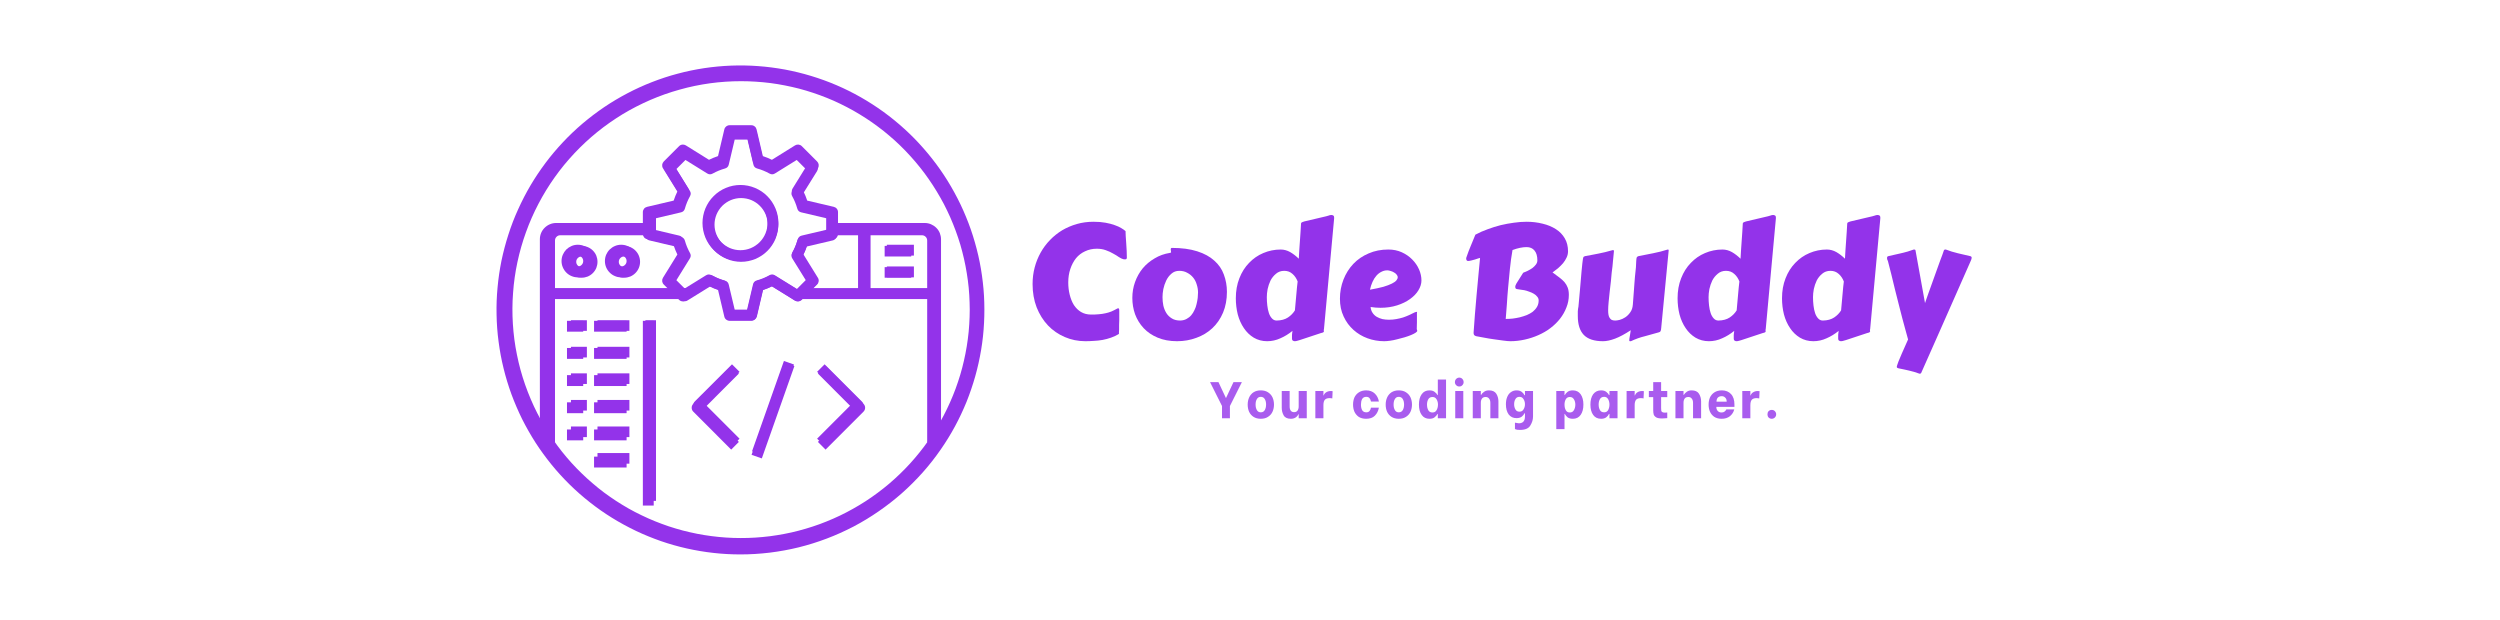 <svg xmlns="http://www.w3.org/2000/svg" xmlns:xlink="http://www.w3.org/1999/xlink" width="242" zoomAndPan="magnify" viewBox="0 0 224.88 60" height="60" preserveAspectRatio="xMidYMid meet" version="1.0"><defs><filter x="0%" y="0%" width="100%" height="100%" id="id1"><feColorMatrix values="0 0 0 0 1 0 0 0 0 1 0 0 0 0 1 0 0 0 1 0" color-interpolation-filters="sRGB"/></filter><g/><clipPath id="id2"><path d="M 40 6.012 L 86.727 6.012 L 86.727 53.988 L 40 53.988 Z M 40 6.012 " clip-rule="nonzero"/></clipPath><clipPath id="id3"><path d="M 39.5 6.012 L 86.727 6.012 L 86.727 53.988 L 39.5 53.988 Z M 39.5 6.012 " clip-rule="nonzero"/></clipPath><mask id="id4"><g filter="url(#id1)"><rect x="-22.488" width="269.856" fill="#000000" y="-6" height="72" fill-opacity="0.8"/></g></mask><clipPath id="id5"><path d="M 0.422 2 L 4 2 L 4 7 L 0.422 7 Z M 0.422 2 " clip-rule="nonzero"/></clipPath><clipPath id="id6"><path d="M 29 3 L 32 3 L 32 7.754 L 29 7.754 Z M 29 3 " clip-rule="nonzero"/></clipPath><clipPath id="id7"><path d="M 34 3 L 37 3 L 37 7.754 L 34 7.754 Z M 34 3 " clip-rule="nonzero"/></clipPath><clipPath id="id8"><rect x="0" width="57" y="0" height="8"/></clipPath></defs><g clip-path="url(#id2)"><path fill="#9333ea" d="M 63.18 53.109 C 62.32 53.109 61.469 53.062 60.613 52.969 C 59.766 52.875 58.922 52.73 58.086 52.547 C 57.25 52.355 56.43 52.125 55.617 51.844 C 54.809 51.566 54.02 51.242 53.242 50.875 C 52.469 50.508 51.719 50.098 50.988 49.648 C 50.262 49.199 49.559 48.707 48.887 48.18 C 48.211 47.652 47.57 47.09 46.957 46.488 C 46.344 45.891 45.77 45.262 45.23 44.598 C 44.688 43.934 44.184 43.242 43.719 42.523 C 43.254 41.805 42.832 41.062 42.449 40.297 C 42.066 39.531 41.73 38.746 41.434 37.941 C 41.137 37.141 40.891 36.32 40.684 35.492 C 40.48 34.66 40.324 33.82 40.211 32.973 C 40.102 32.125 40.039 31.273 40.02 30.414 C 40.004 29.562 40.035 28.707 40.113 27.855 C 40.191 27.004 40.316 26.16 40.488 25.32 C 40.66 24.48 40.879 23.656 41.145 22.84 C 41.406 22.027 41.715 21.23 42.066 20.449 C 42.422 19.672 42.816 18.914 43.25 18.176 C 43.688 17.438 44.164 16.73 44.68 16.047 C 45.191 15.363 45.746 14.711 46.336 14.09 C 46.922 13.465 47.543 12.879 48.195 12.324 C 48.848 11.773 49.527 11.254 50.238 10.777 C 50.953 10.297 51.684 9.863 52.445 9.465 C 53.203 9.07 53.98 8.715 54.781 8.406 C 55.578 8.098 56.395 7.828 57.219 7.609 C 58.047 7.391 58.883 7.215 59.73 7.09 C 60.578 6.961 61.43 6.883 62.289 6.848 C 63.145 6.816 64 6.828 64.852 6.895 C 65.707 6.953 66.555 7.062 67.395 7.219 C 68.238 7.375 69.07 7.578 69.891 7.824 C 70.711 8.07 71.512 8.363 72.301 8.699 C 73.086 9.035 73.855 9.418 74.598 9.84 C 75.344 10.262 76.062 10.723 76.758 11.227 C 77.449 11.727 78.113 12.266 78.75 12.84 C 79.383 13.414 79.984 14.023 80.551 14.664 C 81.117 15.305 81.645 15.977 82.137 16.676 C 82.633 17.379 83.082 18.105 83.492 18.855 C 83.902 19.605 84.273 20.375 84.598 21.168 C 84.926 21.957 85.207 22.766 85.441 23.586 C 85.68 24.41 85.871 25.242 86.012 26.086 C 86.156 26.934 86.254 27.781 86.305 28.633 C 86.352 29.488 86.355 30.344 86.309 31.195 C 86.266 32.051 86.172 32.902 86.031 33.746 C 85.895 34.59 85.707 35.422 85.473 36.246 C 85.238 37.07 84.965 37.879 84.645 38.672 C 84.32 39.465 83.953 40.238 83.547 40.988 C 83.141 41.742 82.691 42.469 82.203 43.172 C 81.133 44.703 79.902 46.09 78.5 47.324 C 77.094 48.559 75.566 49.605 73.91 50.473 C 72.254 51.336 70.52 51.992 68.703 52.441 C 66.891 52.887 65.047 53.109 63.18 53.109 Z M 63.18 7.859 C 62.172 7.859 61.172 7.926 60.172 8.062 C 59.18 8.199 58.195 8.402 57.227 8.676 C 56.258 8.945 55.312 9.277 54.391 9.676 C 53.465 10.078 52.574 10.535 51.711 11.055 C 50.855 11.578 50.031 12.152 49.25 12.785 C 48.469 13.418 47.734 14.102 47.047 14.832 C 46.355 15.566 45.719 16.34 45.137 17.16 C 44.555 17.98 44.031 18.832 43.566 19.723 C 43.098 20.613 42.695 21.531 42.355 22.477 C 42.012 23.422 41.738 24.387 41.527 25.371 C 41.316 26.352 41.176 27.344 41.105 28.348 C 41.027 29.348 41.023 30.352 41.086 31.352 C 41.148 32.355 41.277 33.348 41.48 34.336 C 41.676 35.32 41.941 36.289 42.273 37.238 C 42.605 38.184 42.996 39.109 43.453 40.004 C 43.91 40.898 44.422 41.758 45 42.582 C 45.27 42.973 45.547 43.352 45.844 43.723 C 46.137 44.094 46.445 44.453 46.762 44.805 C 47.078 45.156 47.41 45.496 47.75 45.824 C 48.086 46.152 48.438 46.473 48.797 46.777 C 49.156 47.09 49.527 47.383 49.902 47.668 C 50.285 47.949 50.672 48.223 51.066 48.48 C 51.465 48.738 51.867 48.984 52.277 49.219 C 52.691 49.453 53.113 49.672 53.539 49.875 C 53.961 50.082 54.395 50.273 54.836 50.453 C 55.273 50.629 55.719 50.793 56.164 50.945 C 56.613 51.094 57.066 51.227 57.527 51.352 C 57.984 51.469 58.445 51.574 58.91 51.668 C 59.375 51.758 59.84 51.836 60.309 51.895 C 60.777 51.957 61.25 52.004 61.723 52.035 C 62.195 52.066 62.668 52.082 63.145 52.082 C 63.613 52.086 64.086 52.066 64.559 52.039 C 65.035 52.008 65.504 51.965 65.973 51.906 C 66.441 51.844 66.91 51.77 67.375 51.68 C 67.84 51.594 68.301 51.488 68.758 51.367 C 69.219 51.246 69.672 51.113 70.121 50.965 C 70.57 50.82 71.016 50.656 71.453 50.477 C 71.895 50.301 72.324 50.109 72.754 49.906 C 73.18 49.703 73.598 49.484 74.012 49.25 C 74.426 49.02 74.828 48.777 75.227 48.52 C 75.625 48.262 76.012 47.992 76.395 47.707 C 76.773 47.426 77.145 47.133 77.504 46.828 C 77.863 46.52 78.215 46.203 78.559 45.871 C 78.895 45.543 79.227 45.207 79.547 44.855 C 79.863 44.508 80.172 44.145 80.465 43.777 C 80.762 43.41 81.047 43.027 81.316 42.641 C 81.586 42.254 81.844 41.859 82.094 41.453 C 82.336 41.051 82.57 40.637 82.789 40.219 C 83.008 39.801 83.215 39.375 83.406 38.941 C 83.598 38.512 83.777 38.07 83.941 37.629 C 84.105 37.184 84.254 36.734 84.391 36.281 C 84.527 35.828 84.645 35.375 84.75 34.91 C 84.855 34.449 84.949 33.984 85.023 33.52 C 85.098 33.051 85.16 32.586 85.207 32.113 C 85.25 31.641 85.281 31.168 85.297 30.695 C 85.316 30.223 85.316 29.75 85.297 29.277 C 85.285 28.805 85.254 28.336 85.211 27.863 C 85.164 27.395 85.105 26.922 85.027 26.461 C 84.953 25.992 84.863 25.527 84.758 25.066 C 84.652 24.605 84.535 24.145 84.402 23.691 C 84.266 23.238 84.117 22.793 83.953 22.348 C 83.789 21.906 83.613 21.465 83.422 21.031 C 83.23 20.602 83.027 20.176 82.809 19.754 C 82.586 19.336 82.355 18.926 82.109 18.52 C 81.863 18.113 81.605 17.719 81.336 17.332 C 81.066 16.941 80.785 16.562 80.488 16.195 C 80.191 15.824 79.887 15.461 79.566 15.113 C 79.25 14.762 78.922 14.422 78.582 14.094 C 78.242 13.762 77.891 13.445 77.531 13.141 C 77.172 12.832 76.801 12.535 76.422 12.258 C 76.043 11.973 75.652 11.699 75.258 11.445 C 74.859 11.188 74.457 10.941 74.043 10.707 C 73.633 10.477 73.211 10.258 72.785 10.051 C 72.359 9.844 71.926 9.652 71.488 9.477 C 71.047 9.301 70.605 9.137 70.156 8.988 C 69.707 8.84 69.254 8.703 68.797 8.582 C 68.336 8.465 67.875 8.359 67.414 8.27 C 66.945 8.176 66.48 8.102 66.008 8.039 C 65.539 7.98 65.066 7.934 64.594 7.906 C 64.125 7.875 63.652 7.859 63.18 7.859 Z M 63.18 7.859 " fill-opacity="1" fill-rule="nonzero"/></g><path fill="#9333ea" d="M 45.164 42.828 L 44.133 42.828 L 44.133 23.285 C 44.133 23.082 44.172 22.887 44.25 22.695 C 44.328 22.508 44.441 22.34 44.586 22.195 C 44.73 22.051 44.895 21.938 45.086 21.859 C 45.277 21.781 45.473 21.742 45.676 21.742 L 54.426 21.742 L 54.426 22.773 L 45.676 22.773 C 45.535 22.773 45.414 22.82 45.312 22.922 C 45.211 23.023 45.164 23.145 45.164 23.285 Z M 45.164 42.828 " fill-opacity="1" fill-rule="nonzero"/><path fill="#9333ea" d="M 82.223 42.828 L 81.191 42.828 L 81.191 23.285 C 81.191 23.145 81.145 23.023 81.043 22.922 C 80.941 22.82 80.82 22.773 80.68 22.773 L 71.93 22.773 L 71.93 21.742 L 80.68 21.742 C 80.883 21.742 81.082 21.781 81.27 21.859 C 81.461 21.938 81.625 22.051 81.77 22.195 C 81.914 22.34 82.027 22.508 82.105 22.695 C 82.184 22.887 82.223 23.082 82.223 23.285 Z M 82.223 42.828 " fill-opacity="1" fill-rule="nonzero"/><path fill="#9333ea" d="M 47.734 26.883 C 47.531 26.883 47.336 26.844 47.145 26.77 C 46.957 26.691 46.789 26.578 46.645 26.434 C 46.5 26.289 46.387 26.121 46.309 25.934 C 46.23 25.746 46.191 25.547 46.191 25.344 C 46.191 25.137 46.23 24.941 46.309 24.75 C 46.387 24.562 46.5 24.395 46.645 24.25 C 46.789 24.105 46.957 23.996 47.145 23.918 C 47.336 23.84 47.531 23.801 47.734 23.801 C 47.941 23.801 48.137 23.84 48.328 23.918 C 48.516 23.996 48.684 24.105 48.828 24.25 C 48.973 24.395 49.086 24.562 49.164 24.75 C 49.238 24.941 49.277 25.137 49.277 25.344 C 49.277 25.547 49.238 25.746 49.164 25.934 C 49.086 26.121 48.973 26.289 48.828 26.434 C 48.684 26.578 48.516 26.691 48.328 26.77 C 48.137 26.844 47.941 26.883 47.734 26.883 Z M 47.734 24.828 C 47.594 24.828 47.473 24.879 47.371 24.98 C 47.27 25.078 47.219 25.203 47.219 25.344 C 47.219 25.484 47.27 25.605 47.371 25.707 C 47.473 25.809 47.594 25.859 47.734 25.859 C 47.879 25.859 48 25.809 48.102 25.707 C 48.203 25.605 48.25 25.484 48.25 25.344 C 48.25 25.203 48.203 25.078 48.102 24.98 C 48 24.879 47.879 24.828 47.734 24.828 Z M 47.734 24.828 " fill-opacity="1" fill-rule="nonzero"/><path fill="#9333ea" d="M 51.855 26.883 C 51.648 26.883 51.453 26.844 51.262 26.77 C 51.074 26.691 50.906 26.578 50.762 26.434 C 50.617 26.289 50.508 26.121 50.426 25.934 C 50.348 25.746 50.309 25.547 50.309 25.344 C 50.309 25.137 50.348 24.941 50.426 24.75 C 50.508 24.562 50.617 24.395 50.762 24.25 C 50.906 24.105 51.074 23.996 51.262 23.918 C 51.453 23.84 51.648 23.801 51.855 23.801 C 52.059 23.801 52.258 23.84 52.445 23.918 C 52.633 23.996 52.801 24.105 52.945 24.25 C 53.09 24.395 53.203 24.562 53.281 24.75 C 53.359 24.941 53.398 25.137 53.398 25.344 C 53.398 25.547 53.359 25.746 53.281 25.934 C 53.203 26.121 53.09 26.289 52.945 26.434 C 52.801 26.578 52.633 26.691 52.445 26.77 C 52.258 26.844 52.059 26.883 51.855 26.883 Z M 51.855 24.828 C 51.711 24.828 51.59 24.879 51.488 24.98 C 51.391 25.078 51.34 25.203 51.34 25.344 C 51.34 25.484 51.391 25.605 51.488 25.707 C 51.59 25.809 51.711 25.859 51.855 25.859 C 51.996 25.859 52.117 25.809 52.219 25.707 C 52.316 25.605 52.367 25.484 52.367 25.344 C 52.367 25.203 52.316 25.078 52.219 24.98 C 52.117 24.879 51.996 24.828 51.855 24.828 Z M 51.855 24.828 " fill-opacity="1" fill-rule="nonzero"/><path fill="#9333ea" d="M 44.648 27.914 L 58.031 27.914 L 58.031 28.941 L 44.648 28.941 Z M 44.648 27.914 " fill-opacity="1" fill-rule="nonzero"/><path fill="#9333ea" d="M 77.074 23.801 L 79.648 23.801 L 79.648 24.828 L 77.074 24.828 Z M 77.074 23.801 " fill-opacity="1" fill-rule="nonzero"/><path fill="#9333ea" d="M 77.074 25.859 L 79.648 25.859 L 79.648 26.883 L 77.074 26.883 Z M 77.074 25.859 " fill-opacity="1" fill-rule="nonzero"/><path fill="#9333ea" d="M 74.5 22.258 L 75.531 22.258 L 75.531 28.43 L 74.5 28.43 Z M 74.5 22.258 " fill-opacity="1" fill-rule="nonzero"/><path fill="#9333ea" d="M 64.207 31 L 62.148 31 C 62.027 31 61.922 30.965 61.828 30.887 C 61.734 30.812 61.676 30.719 61.648 30.605 L 61.051 28.078 C 60.758 27.98 60.469 27.863 60.191 27.723 L 57.988 29.086 C 57.883 29.152 57.777 29.172 57.656 29.16 C 57.539 29.148 57.438 29.098 57.355 29.016 L 55.895 27.562 C 55.812 27.48 55.762 27.375 55.75 27.262 C 55.734 27.141 55.758 27.027 55.824 26.93 L 57.191 24.727 C 57.051 24.449 56.934 24.164 56.836 23.867 L 54.309 23.273 C 54.191 23.246 54.098 23.184 54.023 23.094 C 53.949 22.996 53.914 22.891 53.914 22.773 L 53.914 20.715 C 53.914 20.594 53.949 20.488 54.023 20.395 C 54.098 20.305 54.191 20.242 54.309 20.215 L 56.836 19.617 C 56.934 19.324 57.051 19.039 57.191 18.762 L 55.824 16.559 C 55.758 16.457 55.734 16.348 55.75 16.23 C 55.762 16.109 55.812 16.008 55.895 15.922 L 57.355 14.469 C 57.438 14.383 57.539 14.336 57.656 14.32 C 57.777 14.309 57.887 14.332 57.988 14.395 L 60.191 15.762 C 60.469 15.625 60.758 15.508 61.051 15.41 L 61.648 12.883 C 61.676 12.77 61.734 12.672 61.828 12.598 C 61.922 12.523 62.027 12.488 62.148 12.488 L 64.207 12.488 C 64.324 12.488 64.434 12.523 64.527 12.598 C 64.621 12.672 64.684 12.77 64.711 12.883 L 65.305 15.41 C 65.598 15.508 65.883 15.625 66.164 15.762 L 68.367 14.395 C 68.469 14.332 68.578 14.309 68.699 14.32 C 68.816 14.336 68.918 14.383 69.004 14.469 L 70.461 15.922 C 70.547 16.008 70.594 16.109 70.605 16.23 C 70.621 16.348 70.594 16.457 70.535 16.559 L 69.164 18.762 C 69.305 19.039 69.422 19.324 69.52 19.617 L 72.047 20.215 C 72.164 20.242 72.258 20.305 72.332 20.395 C 72.406 20.488 72.441 20.594 72.441 20.715 L 72.441 22.773 C 72.441 22.891 72.406 22.996 72.332 23.094 C 72.258 23.184 72.164 23.246 72.047 23.273 L 69.52 23.867 C 69.422 24.164 69.305 24.449 69.164 24.727 L 70.535 26.93 C 70.594 27.027 70.621 27.141 70.605 27.262 C 70.594 27.375 70.543 27.48 70.461 27.562 L 69.004 29.016 C 68.918 29.098 68.816 29.148 68.699 29.16 C 68.578 29.172 68.469 29.152 68.367 29.086 L 66.164 27.723 C 65.883 27.863 65.598 27.98 65.305 28.078 L 64.711 30.605 C 64.684 30.719 64.621 30.812 64.527 30.887 C 64.434 30.965 64.324 31 64.207 31 Z M 62.559 29.973 L 63.797 29.973 L 64.371 27.555 C 64.418 27.355 64.539 27.23 64.73 27.176 C 65.152 27.059 65.551 26.895 65.93 26.684 C 66.105 26.586 66.281 26.59 66.453 26.695 L 68.566 28 L 69.441 27.125 L 68.133 25.016 C 68.027 24.844 68.023 24.668 68.125 24.492 C 68.336 24.113 68.5 23.715 68.617 23.297 C 68.672 23.102 68.797 22.98 68.996 22.938 L 71.414 22.363 L 71.414 21.125 L 68.996 20.555 C 68.797 20.508 68.672 20.387 68.617 20.191 C 68.5 19.773 68.336 19.375 68.125 18.992 C 68.023 18.816 68.027 18.645 68.133 18.473 L 69.441 16.363 L 68.562 15.484 L 66.453 16.793 C 66.281 16.898 66.105 16.902 65.93 16.801 C 65.547 16.59 65.148 16.426 64.73 16.309 C 64.535 16.254 64.414 16.129 64.371 15.934 L 63.797 13.516 L 62.559 13.516 L 61.984 15.934 C 61.941 16.129 61.816 16.254 61.625 16.309 C 61.207 16.426 60.809 16.59 60.426 16.801 C 60.25 16.902 60.074 16.898 59.902 16.793 L 57.793 15.484 L 56.914 16.363 L 58.219 18.473 C 58.328 18.645 58.332 18.816 58.23 18.996 C 58.02 19.375 57.855 19.773 57.738 20.191 C 57.684 20.387 57.559 20.508 57.363 20.555 L 54.941 21.125 L 54.941 22.363 L 57.363 22.938 C 57.559 22.98 57.684 23.102 57.738 23.297 C 57.855 23.715 58.02 24.113 58.23 24.492 C 58.332 24.668 58.328 24.844 58.219 25.016 L 56.914 27.125 L 57.793 28 L 59.902 26.695 C 60.074 26.59 60.25 26.586 60.426 26.684 C 60.809 26.895 61.207 27.059 61.625 27.176 C 61.816 27.23 61.941 27.355 61.984 27.555 Z M 62.559 29.973 " fill-opacity="1" fill-rule="nonzero"/><path fill="#9333ea" d="M 63.18 25.344 C 62.941 25.344 62.707 25.32 62.477 25.273 C 62.242 25.227 62.02 25.16 61.797 25.07 C 61.582 24.98 61.375 24.867 61.176 24.734 C 60.98 24.605 60.797 24.457 60.629 24.289 C 60.461 24.121 60.312 23.941 60.184 23.742 C 60.051 23.547 59.941 23.34 59.848 23.121 C 59.758 22.902 59.691 22.676 59.645 22.445 C 59.598 22.215 59.574 21.98 59.574 21.742 C 59.574 21.508 59.598 21.273 59.645 21.043 C 59.691 20.809 59.758 20.582 59.848 20.367 C 59.941 20.148 60.051 19.941 60.184 19.746 C 60.312 19.547 60.461 19.367 60.629 19.199 C 60.797 19.031 60.98 18.883 61.176 18.75 C 61.375 18.617 61.582 18.508 61.797 18.418 C 62.02 18.328 62.242 18.258 62.477 18.211 C 62.707 18.168 62.941 18.145 63.18 18.145 C 63.414 18.145 63.648 18.168 63.883 18.211 C 64.113 18.258 64.336 18.328 64.559 18.418 C 64.777 18.508 64.98 18.617 65.18 18.75 C 65.375 18.883 65.559 19.031 65.727 19.199 C 65.895 19.367 66.043 19.547 66.172 19.746 C 66.305 19.941 66.414 20.148 66.508 20.367 C 66.598 20.582 66.664 20.809 66.711 21.043 C 66.758 21.273 66.781 21.508 66.781 21.742 C 66.781 21.98 66.758 22.215 66.711 22.445 C 66.664 22.676 66.594 22.902 66.508 23.121 C 66.414 23.34 66.305 23.547 66.172 23.742 C 66.039 23.941 65.895 24.121 65.723 24.289 C 65.559 24.453 65.375 24.605 65.18 24.734 C 64.98 24.867 64.773 24.977 64.559 25.07 C 64.336 25.156 64.113 25.227 63.883 25.273 C 63.648 25.32 63.414 25.344 63.18 25.344 Z M 63.18 19.172 C 62.836 19.172 62.508 19.238 62.191 19.367 C 61.879 19.5 61.598 19.688 61.355 19.926 C 61.117 20.168 60.934 20.445 60.801 20.758 C 60.672 21.074 60.605 21.402 60.605 21.742 C 60.605 22.086 60.672 22.414 60.801 22.727 C 60.934 23.043 61.117 23.32 61.355 23.562 C 61.598 23.805 61.879 23.988 62.191 24.117 C 62.508 24.25 62.836 24.316 63.18 24.316 C 63.52 24.316 63.848 24.25 64.164 24.117 C 64.48 23.988 64.758 23.805 65 23.562 C 65.238 23.32 65.426 23.043 65.559 22.727 C 65.688 22.414 65.75 22.086 65.75 21.742 C 65.75 21.402 65.684 21.074 65.555 20.758 C 65.422 20.445 65.238 20.168 64.996 19.926 C 64.758 19.688 64.477 19.5 64.164 19.367 C 63.848 19.238 63.52 19.176 63.18 19.172 Z M 63.18 19.172 " fill-opacity="1" fill-rule="nonzero"/><path fill="#9333ea" d="M 81.711 28.941 L 68.859 28.941 L 68.84 27.914 L 81.711 27.914 Z M 81.711 28.941 " fill-opacity="1" fill-rule="nonzero"/><path fill="#9333ea" d="M 53.914 31 L 54.941 31 L 54.941 48.484 L 53.914 48.484 Z M 53.914 31 " fill-opacity="1" fill-rule="nonzero"/><path fill="#9333ea" d="M 62.297 43.191 L 58.695 39.59 C 58.594 39.492 58.547 39.371 58.547 39.227 C 58.547 39.086 58.594 38.965 58.695 38.863 L 62.297 35.266 L 63.027 35.992 L 59.789 39.227 L 63.027 42.465 Z M 62.297 43.191 " fill-opacity="1" fill-rule="nonzero"/><path fill="#9333ea" d="M 64.238 43.684 L 67.324 34.941 L 68.297 35.285 L 65.207 44.027 Z M 64.238 43.684 " fill-opacity="1" fill-rule="nonzero"/><path fill="#9333ea" d="M 71.262 43.191 L 70.535 42.465 L 73.773 39.227 L 70.535 35.992 L 71.262 35.266 L 74.863 38.863 C 74.969 38.965 75.02 39.086 75.02 39.227 C 75.02 39.371 74.969 39.492 74.863 39.59 Z M 71.262 43.191 " fill-opacity="1" fill-rule="nonzero"/><path fill="#9333ea" d="M 46.707 31 L 48.25 31 L 48.25 32.027 L 46.707 32.027 Z M 46.707 31 " fill-opacity="1" fill-rule="nonzero"/><path fill="#9333ea" d="M 49.277 31 L 52.367 31 L 52.367 32.027 L 49.277 32.027 Z M 49.277 31 " fill-opacity="1" fill-rule="nonzero"/><path fill="#9333ea" d="M 46.707 33.57 L 48.25 33.57 L 48.25 34.602 L 46.707 34.602 Z M 46.707 33.57 " fill-opacity="1" fill-rule="nonzero"/><path fill="#9333ea" d="M 49.277 33.57 L 52.367 33.57 L 52.367 34.602 L 49.277 34.602 Z M 49.277 33.57 " fill-opacity="1" fill-rule="nonzero"/><path fill="#9333ea" d="M 46.707 36.141 L 48.25 36.141 L 48.25 37.168 L 46.707 37.168 Z M 46.707 36.141 " fill-opacity="1" fill-rule="nonzero"/><path fill="#9333ea" d="M 49.277 36.141 L 52.367 36.141 L 52.367 37.168 L 49.277 37.168 Z M 49.277 36.141 " fill-opacity="1" fill-rule="nonzero"/><path fill="#9333ea" d="M 46.707 38.715 L 48.25 38.715 L 48.25 39.742 L 46.707 39.742 Z M 46.707 38.715 " fill-opacity="1" fill-rule="nonzero"/><path fill="#9333ea" d="M 49.277 38.715 L 52.367 38.715 L 52.367 39.742 L 49.277 39.742 Z M 49.277 38.715 " fill-opacity="1" fill-rule="nonzero"/><path fill="#9333ea" d="M 46.707 41.285 L 48.25 41.285 L 48.25 42.312 L 46.707 42.312 Z M 46.707 41.285 " fill-opacity="1" fill-rule="nonzero"/><path fill="#9333ea" d="M 49.277 41.285 L 52.367 41.285 L 52.367 42.312 L 49.277 42.312 Z M 49.277 41.285 " fill-opacity="1" fill-rule="nonzero"/><path fill="#9333ea" d="M 49.277 43.855 L 52.367 43.855 L 52.367 44.883 L 49.277 44.883 Z M 49.277 43.855 " fill-opacity="1" fill-rule="nonzero"/><g clip-path="url(#id3)"><path fill="#9333ea" d="M 63.113 53.668 C 62.242 53.668 61.371 53.621 60.504 53.523 C 59.633 53.426 58.777 53.281 57.922 53.09 C 57.07 52.898 56.23 52.66 55.406 52.375 C 54.582 52.086 53.777 51.758 52.988 51.383 C 52.199 51.004 51.434 50.59 50.691 50.129 C 49.945 49.668 49.23 49.168 48.547 48.629 C 47.855 48.086 47.203 47.512 46.578 46.898 C 45.957 46.285 45.367 45.641 44.816 44.961 C 44.266 44.281 43.75 43.574 43.277 42.844 C 42.805 42.105 42.375 41.348 41.98 40.566 C 41.594 39.781 41.25 38.977 40.945 38.156 C 40.645 37.332 40.391 36.5 40.184 35.648 C 39.973 34.801 39.816 33.941 39.703 33.074 C 39.586 32.203 39.523 31.332 39.508 30.457 C 39.488 29.586 39.52 28.711 39.602 27.84 C 39.68 26.969 39.809 26.102 39.98 25.246 C 40.16 24.387 40.383 23.543 40.652 22.711 C 40.918 21.875 41.23 21.062 41.594 20.266 C 41.953 19.469 42.355 18.691 42.797 17.941 C 43.242 17.188 43.73 16.461 44.254 15.762 C 44.777 15.062 45.344 14.395 45.941 13.758 C 46.539 13.121 47.172 12.52 47.84 11.953 C 48.508 11.391 49.203 10.859 49.926 10.371 C 50.648 9.883 51.398 9.438 52.172 9.031 C 52.945 8.625 53.738 8.262 54.555 7.945 C 55.367 7.629 56.195 7.355 57.039 7.133 C 57.883 6.906 58.738 6.73 59.602 6.598 C 60.465 6.469 61.332 6.387 62.207 6.352 C 63.078 6.32 63.949 6.332 64.82 6.398 C 65.691 6.461 66.559 6.574 67.414 6.73 C 68.273 6.891 69.121 7.098 69.957 7.352 C 70.793 7.605 71.613 7.902 72.414 8.246 C 73.219 8.59 74 8.98 74.758 9.41 C 75.52 9.844 76.25 10.316 76.961 10.828 C 77.664 11.34 78.344 11.891 78.988 12.48 C 79.637 13.066 80.25 13.691 80.824 14.348 C 81.402 15.004 81.941 15.691 82.445 16.406 C 82.945 17.121 83.406 17.863 83.824 18.633 C 84.246 19.398 84.621 20.188 84.953 21 C 85.289 21.809 85.574 22.633 85.812 23.473 C 86.055 24.316 86.25 25.168 86.395 26.031 C 86.539 26.895 86.641 27.762 86.691 28.633 C 86.738 29.508 86.742 30.383 86.695 31.254 C 86.652 32.133 86.559 33 86.414 33.863 C 86.27 34.727 86.082 35.578 85.844 36.422 C 85.605 37.266 85.324 38.09 85 38.902 C 84.668 39.711 84.297 40.504 83.883 41.27 C 83.465 42.043 83.008 42.785 82.508 43.504 C 81.969 44.285 81.383 45.031 80.75 45.742 C 80.117 46.449 79.445 47.121 78.734 47.75 C 78.02 48.379 77.273 48.961 76.488 49.5 C 75.711 50.039 74.898 50.531 74.059 50.973 C 73.215 51.41 72.352 51.801 71.461 52.137 C 70.574 52.473 69.672 52.754 68.75 52.984 C 67.824 53.211 66.895 53.379 65.949 53.496 C 65.008 53.609 64.066 53.668 63.113 53.668 Z M 63.113 7.387 C 62.09 7.387 61.066 7.457 60.055 7.598 C 59.039 7.734 58.035 7.945 57.047 8.219 C 56.059 8.496 55.094 8.84 54.152 9.246 C 53.211 9.652 52.305 10.125 51.426 10.656 C 50.551 11.188 49.711 11.777 48.914 12.426 C 48.117 13.07 47.371 13.77 46.668 14.52 C 45.965 15.266 45.316 16.059 44.723 16.898 C 44.129 17.738 43.594 18.609 43.117 19.523 C 42.645 20.43 42.23 21.371 41.883 22.34 C 41.539 23.305 41.258 24.289 41.043 25.293 C 40.828 26.301 40.684 27.316 40.609 28.34 C 40.535 29.363 40.527 30.391 40.594 31.418 C 40.656 32.441 40.789 33.457 40.992 34.469 C 41.195 35.473 41.465 36.465 41.801 37.434 C 42.137 38.406 42.539 39.348 43.004 40.262 C 43.469 41.18 43.996 42.059 44.578 42.902 C 44.855 43.301 45.145 43.688 45.441 44.066 C 45.742 44.445 46.059 44.812 46.379 45.172 C 46.703 45.531 47.039 45.883 47.383 46.219 C 47.73 46.555 48.086 46.879 48.453 47.195 C 48.82 47.508 49.195 47.812 49.582 48.102 C 49.969 48.391 50.363 48.668 50.77 48.934 C 51.172 49.199 51.586 49.449 52.004 49.688 C 52.422 49.926 52.852 50.148 53.289 50.359 C 53.719 50.57 54.164 50.766 54.609 50.949 C 55.059 51.133 55.508 51.301 55.965 51.453 C 56.422 51.605 56.887 51.746 57.355 51.867 C 57.82 51.992 58.289 52.102 58.762 52.191 C 59.238 52.289 59.711 52.367 60.191 52.426 C 60.672 52.492 61.152 52.539 61.633 52.566 C 62.113 52.602 62.594 52.617 63.078 52.617 C 63.559 52.617 64.043 52.605 64.523 52.574 C 65.008 52.543 65.488 52.5 65.965 52.438 C 66.441 52.375 66.922 52.297 67.395 52.207 C 67.867 52.113 68.336 52.008 68.809 51.887 C 69.273 51.766 69.734 51.629 70.191 51.477 C 70.652 51.324 71.105 51.16 71.551 50.977 C 72 50.797 72.441 50.602 72.875 50.391 C 73.312 50.184 73.738 49.961 74.16 49.723 C 74.582 49.484 74.992 49.234 75.398 48.973 C 75.805 48.707 76.199 48.434 76.586 48.145 C 76.973 47.855 77.352 47.555 77.719 47.242 C 78.086 46.93 78.445 46.605 78.793 46.27 C 79.141 45.93 79.477 45.582 79.801 45.227 C 80.125 44.867 80.438 44.504 80.738 44.125 C 81.039 43.746 81.328 43.359 81.605 42.961 C 81.883 42.566 82.145 42.16 82.398 41.746 C 82.648 41.336 82.883 40.914 83.109 40.484 C 83.332 40.055 83.543 39.621 83.738 39.176 C 83.934 38.734 84.113 38.289 84.281 37.836 C 84.449 37.383 84.602 36.922 84.738 36.457 C 84.875 35.992 85 35.527 85.105 35.055 C 85.215 34.582 85.309 34.109 85.387 33.633 C 85.461 33.156 85.527 32.672 85.574 32.191 C 85.617 31.711 85.652 31.23 85.664 30.746 C 85.684 30.262 85.684 29.777 85.668 29.297 C 85.652 28.812 85.621 28.332 85.574 27.848 C 85.527 27.367 85.469 26.887 85.395 26.41 C 85.316 25.93 85.223 25.457 85.113 24.984 C 85.008 24.512 84.887 24.047 84.75 23.582 C 84.613 23.121 84.461 22.656 84.297 22.203 C 84.129 21.75 83.949 21.305 83.754 20.863 C 83.559 20.418 83.348 19.984 83.125 19.551 C 82.902 19.125 82.664 18.703 82.414 18.289 C 82.164 17.875 81.902 17.469 81.625 17.07 C 81.352 16.676 81.062 16.289 80.762 15.91 C 80.461 15.531 80.148 15.164 79.824 14.805 C 79.5 14.449 79.164 14.102 78.816 13.762 C 78.469 13.426 78.113 13.102 77.75 12.789 C 77.379 12.473 77.004 12.172 76.613 11.883 C 76.23 11.594 75.836 11.316 75.43 11.051 C 75.027 10.789 74.613 10.539 74.191 10.301 C 73.77 10.062 73.344 9.84 72.91 9.629 C 72.473 9.422 72.035 9.223 71.586 9.043 C 71.141 8.859 70.688 8.695 70.23 8.543 C 69.77 8.387 69.309 8.25 68.84 8.129 C 68.375 8.004 67.902 7.895 67.43 7.805 C 66.957 7.711 66.48 7.637 66 7.574 C 65.523 7.512 65.043 7.465 64.562 7.434 C 64.078 7.402 63.598 7.387 63.113 7.387 Z M 63.113 7.387 " fill-opacity="1" fill-rule="nonzero"/></g><path fill="#9333ea" d="M 44.75 43.152 L 43.699 43.152 L 43.699 23.164 C 43.699 22.957 43.738 22.754 43.816 22.562 C 43.898 22.367 44.012 22.195 44.16 22.051 C 44.309 21.902 44.477 21.789 44.672 21.707 C 44.863 21.625 45.066 21.586 45.273 21.586 L 54.191 21.586 L 54.191 22.641 L 45.273 22.641 C 45.129 22.641 45.004 22.691 44.902 22.793 C 44.797 22.898 44.75 23.02 44.75 23.164 Z M 44.75 43.152 " fill-opacity="1" fill-rule="nonzero"/><path fill="#9333ea" d="M 82.531 43.152 L 81.48 43.152 L 81.48 23.164 C 81.48 23.02 81.43 22.898 81.328 22.793 C 81.227 22.691 81.102 22.641 80.957 22.641 L 72.035 22.641 L 72.035 21.586 L 80.957 21.586 C 81.164 21.586 81.363 21.625 81.559 21.707 C 81.75 21.789 81.922 21.902 82.07 22.051 C 82.219 22.195 82.332 22.367 82.414 22.562 C 82.488 22.754 82.531 22.957 82.531 23.164 Z M 82.531 43.152 " fill-opacity="1" fill-rule="nonzero"/><path fill="#9333ea" d="M 47.371 26.848 C 47.164 26.848 46.961 26.809 46.77 26.727 C 46.578 26.648 46.406 26.535 46.258 26.383 C 46.113 26.238 46 26.066 45.918 25.871 C 45.836 25.68 45.797 25.477 45.797 25.27 C 45.797 25.062 45.836 24.859 45.918 24.664 C 46 24.473 46.113 24.301 46.258 24.152 C 46.406 24.008 46.578 23.895 46.77 23.812 C 46.961 23.73 47.164 23.691 47.371 23.691 C 47.582 23.691 47.781 23.73 47.973 23.812 C 48.168 23.895 48.336 24.008 48.484 24.152 C 48.633 24.301 48.746 24.473 48.828 24.664 C 48.906 24.859 48.945 25.062 48.945 25.27 C 48.945 25.477 48.906 25.68 48.828 25.871 C 48.746 26.066 48.633 26.238 48.484 26.383 C 48.336 26.535 48.168 26.648 47.973 26.727 C 47.781 26.809 47.582 26.848 47.371 26.848 Z M 47.371 24.742 C 47.227 24.742 47.105 24.793 47 24.898 C 46.898 25 46.848 25.125 46.848 25.27 C 46.848 25.414 46.898 25.539 47 25.641 C 47.105 25.746 47.227 25.793 47.371 25.793 C 47.52 25.793 47.641 25.746 47.742 25.641 C 47.844 25.539 47.895 25.414 47.895 25.27 C 47.895 25.125 47.844 25 47.742 24.898 C 47.641 24.793 47.52 24.742 47.371 24.742 Z M 47.371 24.742 " fill-opacity="1" fill-rule="nonzero"/><path fill="#9333ea" d="M 51.57 26.848 C 51.363 26.848 51.16 26.809 50.969 26.727 C 50.773 26.648 50.605 26.535 50.457 26.383 C 50.309 26.238 50.195 26.066 50.113 25.871 C 50.035 25.68 49.996 25.477 49.996 25.27 C 49.996 25.062 50.035 24.859 50.113 24.664 C 50.195 24.473 50.309 24.301 50.457 24.152 C 50.605 24.008 50.773 23.895 50.969 23.812 C 51.16 23.73 51.363 23.691 51.57 23.691 C 51.777 23.691 51.98 23.73 52.172 23.812 C 52.363 23.895 52.535 24.008 52.684 24.152 C 52.832 24.301 52.945 24.473 53.023 24.664 C 53.105 24.859 53.145 25.062 53.145 25.27 C 53.145 25.477 53.105 25.68 53.023 25.871 C 52.945 26.066 52.832 26.238 52.684 26.383 C 52.535 26.535 52.363 26.648 52.172 26.727 C 51.98 26.809 51.777 26.848 51.57 26.848 Z M 51.57 24.742 C 51.426 24.742 51.301 24.793 51.199 24.898 C 51.094 25 51.047 25.125 51.047 25.27 C 51.047 25.414 51.094 25.539 51.199 25.641 C 51.301 25.746 51.426 25.793 51.57 25.793 C 51.715 25.793 51.836 25.746 51.941 25.641 C 52.043 25.539 52.094 25.414 52.094 25.27 C 52.094 25.125 52.043 25 51.941 24.898 C 51.836 24.793 51.715 24.742 51.57 24.742 Z M 51.57 24.742 " fill-opacity="1" fill-rule="nonzero"/><path fill="#9333ea" d="M 44.223 27.898 L 57.867 27.898 L 57.867 28.949 L 44.223 28.949 Z M 44.223 27.898 " fill-opacity="1" fill-rule="nonzero"/><path fill="#9333ea" d="M 77.285 23.691 L 79.906 23.691 L 79.906 24.742 L 77.285 24.742 Z M 77.285 23.691 " fill-opacity="1" fill-rule="nonzero"/><path fill="#9333ea" d="M 77.285 25.793 L 79.906 25.793 L 79.906 26.848 L 77.285 26.848 Z M 77.285 25.793 " fill-opacity="1" fill-rule="nonzero"/><path fill="#9333ea" d="M 74.66 22.113 L 75.711 22.113 L 75.711 28.426 L 74.66 28.426 Z M 74.66 22.113 " fill-opacity="1" fill-rule="nonzero"/><path fill="#9333ea" d="M 64.164 31.055 L 62.066 31.055 C 61.941 31.055 61.836 31.016 61.738 30.941 C 61.645 30.867 61.582 30.77 61.555 30.648 L 60.945 28.066 C 60.645 27.965 60.355 27.848 60.07 27.703 L 57.824 29.098 C 57.719 29.16 57.605 29.188 57.488 29.172 C 57.363 29.16 57.262 29.109 57.176 29.023 L 55.691 27.539 C 55.605 27.453 55.555 27.348 55.539 27.23 C 55.527 27.105 55.551 26.996 55.613 26.891 L 57.008 24.637 C 56.871 24.355 56.75 24.062 56.652 23.758 L 54.074 23.148 C 53.953 23.121 53.855 23.062 53.781 22.969 C 53.707 22.871 53.668 22.762 53.668 22.641 L 53.668 20.535 C 53.668 20.414 53.707 20.305 53.781 20.207 C 53.855 20.113 53.953 20.055 54.074 20.023 L 56.652 19.418 C 56.75 19.113 56.871 18.82 57.008 18.539 L 55.613 16.285 C 55.551 16.184 55.527 16.066 55.539 15.945 C 55.555 15.828 55.605 15.723 55.691 15.633 L 57.176 14.148 C 57.262 14.062 57.363 14.012 57.488 13.996 C 57.605 13.984 57.719 14.008 57.824 14.07 L 60.07 15.469 C 60.355 15.328 60.645 15.211 60.945 15.109 L 61.555 12.527 C 61.582 12.406 61.645 12.309 61.738 12.234 C 61.836 12.16 61.941 12.121 62.066 12.121 L 64.164 12.121 C 64.289 12.121 64.395 12.16 64.488 12.234 C 64.586 12.309 64.645 12.406 64.676 12.527 L 65.281 15.109 C 65.586 15.211 65.875 15.328 66.16 15.469 L 68.406 14.07 C 68.508 14.008 68.621 13.984 68.742 13.996 C 68.863 14.012 68.969 14.062 69.055 14.148 L 70.539 15.633 C 70.625 15.723 70.676 15.828 70.691 15.945 C 70.703 16.066 70.68 16.184 70.613 16.285 L 69.219 18.539 C 69.359 18.82 69.48 19.113 69.578 19.418 L 72.156 20.023 C 72.273 20.055 72.371 20.113 72.445 20.207 C 72.523 20.305 72.559 20.414 72.559 20.535 L 72.559 22.641 C 72.559 22.762 72.523 22.871 72.445 22.969 C 72.371 23.062 72.273 23.121 72.156 23.148 L 69.578 23.758 C 69.48 24.062 69.359 24.355 69.219 24.637 L 70.613 26.891 C 70.68 26.996 70.703 27.105 70.688 27.23 C 70.672 27.348 70.625 27.453 70.539 27.539 L 69.055 29.023 C 68.969 29.109 68.863 29.16 68.742 29.172 C 68.625 29.188 68.508 29.16 68.406 29.098 L 66.16 27.703 C 65.875 27.848 65.582 27.965 65.281 28.066 L 64.676 30.648 C 64.645 30.77 64.586 30.867 64.488 30.941 C 64.395 31.016 64.285 31.055 64.164 31.055 Z M 62.48 30 L 63.75 30 L 64.332 27.531 C 64.379 27.328 64.5 27.203 64.699 27.145 C 65.125 27.027 65.535 26.859 65.922 26.641 C 66.102 26.539 66.277 26.543 66.453 26.652 L 68.605 27.984 L 69.5 27.09 L 68.168 24.934 C 68.059 24.758 68.059 24.578 68.156 24.398 C 68.375 24.012 68.543 23.605 68.66 23.176 C 68.719 22.977 68.844 22.852 69.047 22.805 L 71.512 22.223 L 71.512 20.953 L 69.047 20.371 C 68.844 20.324 68.715 20.199 68.66 20 C 68.539 19.57 68.375 19.164 68.156 18.777 C 68.055 18.598 68.059 18.418 68.168 18.238 L 69.5 16.086 L 68.605 15.188 L 66.453 16.523 C 66.277 16.633 66.102 16.637 65.922 16.531 C 65.531 16.316 65.125 16.148 64.695 16.031 C 64.5 15.973 64.375 15.848 64.328 15.645 L 63.75 13.172 L 62.48 13.172 L 61.898 15.645 C 61.852 15.848 61.73 15.973 61.531 16.031 C 61.105 16.148 60.695 16.32 60.309 16.535 C 60.129 16.637 59.949 16.633 59.777 16.523 L 57.625 15.188 L 56.727 16.086 L 58.059 18.238 C 58.172 18.418 58.172 18.598 58.074 18.777 C 57.855 19.164 57.688 19.57 57.566 20.004 C 57.512 20.199 57.383 20.324 57.184 20.371 L 54.719 20.953 L 54.719 22.223 L 57.184 22.805 C 57.383 22.852 57.512 22.977 57.57 23.176 C 57.688 23.605 57.855 24.012 58.074 24.398 C 58.172 24.578 58.172 24.758 58.062 24.934 L 56.73 27.09 L 57.625 27.984 L 59.777 26.652 C 59.949 26.543 60.129 26.539 60.309 26.641 C 60.695 26.855 61.105 27.027 61.531 27.145 C 61.73 27.203 61.852 27.328 61.898 27.531 Z M 62.48 30 " fill-opacity="1" fill-rule="nonzero"/><path fill="#9333ea" d="M 63.113 25.27 C 62.875 25.27 62.633 25.246 62.398 25.199 C 62.164 25.152 61.934 25.082 61.711 24.988 C 61.488 24.898 61.273 24.781 61.074 24.648 C 60.875 24.516 60.688 24.363 60.52 24.191 C 60.344 24.02 60.195 23.836 60.059 23.633 C 59.926 23.43 59.812 23.219 59.719 22.996 C 59.629 22.773 59.559 22.543 59.512 22.305 C 59.465 22.07 59.441 21.828 59.441 21.586 C 59.441 21.348 59.465 21.105 59.512 20.871 C 59.559 20.633 59.629 20.402 59.719 20.18 C 59.812 19.957 59.926 19.746 60.059 19.543 C 60.195 19.34 60.344 19.156 60.52 18.984 C 60.688 18.812 60.875 18.66 61.074 18.527 C 61.273 18.395 61.488 18.277 61.711 18.188 C 61.934 18.094 62.164 18.023 62.398 17.977 C 62.633 17.93 62.875 17.906 63.113 17.906 C 63.355 17.906 63.594 17.93 63.832 17.977 C 64.066 18.023 64.297 18.094 64.52 18.188 C 64.742 18.277 64.953 18.395 65.156 18.527 C 65.355 18.66 65.543 18.812 65.711 18.984 C 65.883 19.156 66.035 19.34 66.168 19.543 C 66.305 19.746 66.414 19.957 66.508 20.18 C 66.602 20.402 66.672 20.633 66.719 20.871 C 66.766 21.105 66.789 21.348 66.789 21.586 C 66.789 21.828 66.766 22.07 66.719 22.305 C 66.672 22.543 66.598 22.773 66.508 22.996 C 66.414 23.219 66.301 23.43 66.168 23.633 C 66.035 23.836 65.883 24.02 65.711 24.191 C 65.539 24.359 65.355 24.512 65.152 24.645 C 64.953 24.781 64.742 24.898 64.52 24.988 C 64.297 25.078 64.066 25.148 63.832 25.195 C 63.594 25.242 63.355 25.27 63.113 25.27 Z M 63.113 18.957 C 62.77 18.957 62.434 19.023 62.109 19.156 C 61.789 19.289 61.508 19.484 61.258 19.727 C 61.012 19.977 60.824 20.258 60.691 20.582 C 60.559 20.902 60.488 21.238 60.488 21.586 C 60.488 21.934 60.559 22.273 60.691 22.594 C 60.824 22.918 61.012 23.199 61.258 23.449 C 61.508 23.691 61.789 23.883 62.109 24.02 C 62.434 24.152 62.77 24.219 63.113 24.219 C 63.461 24.219 63.797 24.152 64.117 24.02 C 64.441 23.883 64.723 23.691 64.969 23.449 C 65.215 23.199 65.406 22.918 65.539 22.594 C 65.672 22.273 65.738 21.934 65.738 21.586 C 65.738 21.238 65.672 20.902 65.539 20.582 C 65.402 20.258 65.215 19.977 64.969 19.73 C 64.723 19.484 64.441 19.293 64.117 19.16 C 63.797 19.027 63.461 18.957 63.113 18.957 Z M 63.113 18.957 " fill-opacity="1" fill-rule="nonzero"/><path fill="#9333ea" d="M 82.008 28.949 L 68.906 28.949 L 68.887 27.898 L 82.008 27.898 Z M 82.008 28.949 " fill-opacity="1" fill-rule="nonzero"/><path fill="#9333ea" d="M 53.668 31.055 L 54.719 31.055 L 54.719 48.938 L 53.668 48.938 Z M 53.668 31.055 " fill-opacity="1" fill-rule="nonzero"/><path fill="#9333ea" d="M 62.219 43.523 L 58.547 39.844 C 58.441 39.738 58.395 39.613 58.395 39.469 C 58.395 39.324 58.441 39.199 58.547 39.098 L 62.219 35.414 L 62.961 36.16 L 59.66 39.469 L 62.961 42.777 Z M 62.219 43.523 " fill-opacity="1" fill-rule="nonzero"/><path fill="#9333ea" d="M 64.191 44.027 L 67.344 35.086 L 68.336 35.438 L 65.184 44.375 Z M 64.191 44.027 " fill-opacity="1" fill-rule="nonzero"/><path fill="#9333ea" d="M 71.355 43.523 L 70.613 42.777 L 73.918 39.469 L 70.613 36.16 L 71.355 35.414 L 75.031 39.098 C 75.133 39.199 75.184 39.324 75.184 39.469 C 75.184 39.613 75.133 39.738 75.031 39.844 Z M 71.355 43.523 " fill-opacity="1" fill-rule="nonzero"/><path fill="#9333ea" d="M 46.324 31.055 L 47.895 31.055 L 47.895 32.105 L 46.324 32.105 Z M 46.324 31.055 " fill-opacity="1" fill-rule="nonzero"/><path fill="#9333ea" d="M 48.945 31.055 L 52.094 31.055 L 52.094 32.105 L 48.945 32.105 Z M 48.945 31.055 " fill-opacity="1" fill-rule="nonzero"/><path fill="#9333ea" d="M 46.324 33.684 L 47.895 33.684 L 47.895 34.738 L 46.324 34.738 Z M 46.324 33.684 " fill-opacity="1" fill-rule="nonzero"/><path fill="#9333ea" d="M 48.945 33.684 L 52.094 33.684 L 52.094 34.738 L 48.945 34.738 Z M 48.945 33.684 " fill-opacity="1" fill-rule="nonzero"/><path fill="#9333ea" d="M 46.324 36.312 L 47.895 36.312 L 47.895 37.367 L 46.324 37.367 Z M 46.324 36.312 " fill-opacity="1" fill-rule="nonzero"/><path fill="#9333ea" d="M 48.945 36.312 L 52.094 36.312 L 52.094 37.367 L 48.945 37.367 Z M 48.945 36.312 " fill-opacity="1" fill-rule="nonzero"/><path fill="#9333ea" d="M 46.324 38.945 L 47.895 38.945 L 47.895 39.996 L 46.324 39.996 Z M 46.324 38.945 " fill-opacity="1" fill-rule="nonzero"/><path fill="#9333ea" d="M 48.945 38.945 L 52.094 38.945 L 52.094 39.996 L 48.945 39.996 Z M 48.945 38.945 " fill-opacity="1" fill-rule="nonzero"/><path fill="#9333ea" d="M 46.324 41.574 L 47.895 41.574 L 47.895 42.625 L 46.324 42.625 Z M 46.324 41.574 " fill-opacity="1" fill-rule="nonzero"/><path fill="#9333ea" d="M 48.945 41.574 L 52.094 41.574 L 52.094 42.625 L 48.945 42.625 Z M 48.945 41.574 " fill-opacity="1" fill-rule="nonzero"/><path fill="#9333ea" d="M 48.945 44.203 L 52.094 44.203 L 52.094 45.254 L 48.945 45.254 Z M 48.945 44.203 " fill-opacity="1" fill-rule="nonzero"/><g fill="#9333ea" fill-opacity="1"><g transform="translate(90.441, 32.638)"><g><path d="M 0.953 -5.141 C 0.953 -5.703 1.02 -6.238 1.156 -6.75 C 1.289 -7.258 1.484 -7.738 1.734 -8.188 C 1.984 -8.633 2.285 -9.039 2.641 -9.406 C 2.992 -9.77 3.383 -10.082 3.812 -10.344 C 4.25 -10.602 4.723 -10.805 5.234 -10.953 C 5.742 -11.098 6.281 -11.172 6.844 -11.172 C 7.289 -11.172 7.68 -11.141 8.016 -11.078 C 8.359 -11.016 8.656 -10.938 8.906 -10.844 C 9.156 -10.758 9.363 -10.664 9.531 -10.562 C 9.707 -10.457 9.848 -10.359 9.953 -10.266 C 9.953 -10.266 9.953 -10.242 9.953 -10.203 C 9.953 -10.129 9.957 -9.988 9.969 -9.781 C 9.977 -9.582 9.992 -9.359 10.016 -9.109 C 10.035 -8.859 10.051 -8.602 10.062 -8.344 C 10.07 -8.094 10.078 -7.875 10.078 -7.688 C 10.078 -7.656 10.066 -7.617 10.047 -7.578 C 10.023 -7.547 9.973 -7.531 9.891 -7.531 C 9.848 -7.531 9.797 -7.535 9.734 -7.547 C 9.617 -7.578 9.477 -7.645 9.312 -7.75 C 9.156 -7.863 8.969 -7.977 8.75 -8.094 C 8.539 -8.219 8.301 -8.328 8.031 -8.422 C 7.77 -8.516 7.484 -8.562 7.172 -8.562 C 6.754 -8.562 6.375 -8.477 6.031 -8.312 C 5.688 -8.156 5.395 -7.93 5.156 -7.641 C 4.926 -7.348 4.742 -7.004 4.609 -6.609 C 4.473 -6.211 4.406 -5.773 4.406 -5.297 C 4.406 -4.879 4.453 -4.484 4.547 -4.109 C 4.641 -3.734 4.773 -3.398 4.953 -3.109 C 5.141 -2.828 5.367 -2.602 5.641 -2.438 C 5.922 -2.27 6.25 -2.188 6.625 -2.188 C 6.906 -2.188 7.156 -2.195 7.375 -2.219 C 7.602 -2.238 7.812 -2.27 8 -2.312 C 8.195 -2.352 8.391 -2.41 8.578 -2.484 C 8.766 -2.566 8.961 -2.664 9.172 -2.781 C 9.18 -2.789 9.207 -2.797 9.25 -2.797 C 9.281 -2.797 9.301 -2.781 9.312 -2.75 C 9.332 -2.719 9.344 -2.66 9.344 -2.578 L 9.344 -1.672 C 9.344 -1.504 9.336 -1.336 9.328 -1.172 C 9.328 -1.016 9.328 -0.875 9.328 -0.75 C 9.328 -0.625 9.32 -0.52 9.312 -0.438 C 9.312 -0.352 9.312 -0.312 9.312 -0.312 C 9.07 -0.164 8.816 -0.047 8.547 0.047 C 8.285 0.141 8.016 0.211 7.734 0.266 C 7.453 0.316 7.172 0.348 6.891 0.359 C 6.609 0.379 6.332 0.391 6.062 0.391 C 5.352 0.391 4.688 0.254 4.062 -0.016 C 3.438 -0.285 2.895 -0.66 2.438 -1.141 C 1.977 -1.629 1.613 -2.211 1.344 -2.891 C 1.082 -3.578 0.953 -4.328 0.953 -5.141 Z M 0.953 -5.141 "/></g></g></g><g fill="#9333ea" fill-opacity="1"><g transform="translate(100.284, 32.638)"><g><path d="M 5.094 0.391 C 4.383 0.391 3.758 0.273 3.219 0.047 C 2.676 -0.18 2.223 -0.488 1.859 -0.875 C 1.492 -1.27 1.219 -1.719 1.031 -2.219 C 0.852 -2.727 0.766 -3.254 0.766 -3.797 C 0.766 -4.336 0.852 -4.852 1.031 -5.344 C 1.207 -5.832 1.453 -6.27 1.766 -6.656 C 2.086 -7.039 2.473 -7.363 2.922 -7.625 C 3.367 -7.895 3.859 -8.07 4.391 -8.156 C 4.473 -8.164 4.516 -8.188 4.516 -8.219 C 4.516 -8.27 4.508 -8.316 4.5 -8.359 C 4.488 -8.41 4.484 -8.457 4.484 -8.5 C 4.484 -8.551 4.492 -8.586 4.516 -8.609 C 4.535 -8.629 4.555 -8.641 4.578 -8.641 C 5.547 -8.641 6.367 -8.531 7.047 -8.312 C 7.734 -8.094 8.285 -7.789 8.703 -7.406 C 9.129 -7.031 9.438 -6.582 9.625 -6.062 C 9.82 -5.539 9.922 -4.984 9.922 -4.391 C 9.922 -3.641 9.797 -2.969 9.547 -2.375 C 9.297 -1.781 8.945 -1.273 8.5 -0.859 C 8.062 -0.453 7.551 -0.145 6.969 0.062 C 6.383 0.281 5.758 0.391 5.094 0.391 Z M 3.688 -3.875 C 3.688 -3.602 3.711 -3.332 3.766 -3.062 C 3.828 -2.789 3.926 -2.547 4.062 -2.328 C 4.195 -2.117 4.375 -1.945 4.594 -1.812 C 4.812 -1.676 5.082 -1.609 5.406 -1.609 C 5.645 -1.617 5.848 -1.672 6.016 -1.766 C 6.191 -1.859 6.344 -1.977 6.469 -2.125 C 6.594 -2.27 6.695 -2.438 6.781 -2.625 C 6.875 -2.812 6.941 -3.004 6.984 -3.203 C 7.035 -3.41 7.07 -3.609 7.094 -3.797 C 7.113 -3.992 7.125 -4.172 7.125 -4.328 C 7.125 -4.586 7.082 -4.844 7 -5.094 C 6.926 -5.352 6.812 -5.578 6.656 -5.766 C 6.5 -5.961 6.305 -6.117 6.078 -6.234 C 5.859 -6.359 5.602 -6.422 5.312 -6.422 C 5.008 -6.422 4.754 -6.328 4.547 -6.141 C 4.336 -5.961 4.172 -5.742 4.047 -5.484 C 3.922 -5.223 3.828 -4.945 3.766 -4.656 C 3.711 -4.363 3.688 -4.102 3.688 -3.875 Z M 3.688 -3.875 "/></g></g></g><g fill="#9333ea" fill-opacity="1"><g transform="translate(110.271, 32.638)"><g><path d="M 6.672 -4.328 C 6.68 -4.492 6.695 -4.664 6.719 -4.844 C 6.738 -5.02 6.758 -5.203 6.781 -5.391 C 6.664 -5.691 6.5 -5.938 6.281 -6.125 C 6.07 -6.32 5.805 -6.422 5.484 -6.422 C 5.172 -6.422 4.906 -6.328 4.688 -6.141 C 4.469 -5.961 4.289 -5.742 4.156 -5.484 C 4.031 -5.223 3.938 -4.945 3.875 -4.656 C 3.82 -4.363 3.797 -4.102 3.797 -3.875 C 3.797 -3.602 3.812 -3.332 3.844 -3.062 C 3.875 -2.789 3.926 -2.547 4 -2.328 C 4.07 -2.117 4.172 -1.945 4.297 -1.812 C 4.422 -1.676 4.57 -1.609 4.75 -1.609 C 5.195 -1.617 5.562 -1.719 5.844 -1.906 C 6.125 -2.094 6.348 -2.32 6.516 -2.594 Z M 9.328 -0.766 C 9.328 -0.754 9.32 -0.742 9.312 -0.734 C 9.312 -0.723 9.312 -0.711 9.312 -0.703 C 9.312 -0.672 9.312 -0.645 9.312 -0.625 C 9.32 -0.613 9.328 -0.602 9.328 -0.594 C 9.328 -0.551 9.312 -0.516 9.281 -0.484 C 9.25 -0.453 9.16 -0.422 9.016 -0.391 L 6.984 0.281 C 6.93 0.289 6.859 0.312 6.766 0.344 C 6.672 0.375 6.582 0.391 6.5 0.391 C 6.426 0.391 6.363 0.367 6.312 0.328 C 6.258 0.297 6.234 0.234 6.234 0.141 C 6.234 0.047 6.234 -0.023 6.234 -0.078 C 6.234 -0.129 6.234 -0.176 6.234 -0.219 C 6.242 -0.27 6.25 -0.32 6.25 -0.375 C 6.258 -0.438 6.27 -0.516 6.281 -0.609 C 5.906 -0.305 5.516 -0.066 5.109 0.109 C 4.703 0.297 4.273 0.391 3.828 0.391 C 3.348 0.391 2.914 0.273 2.531 0.047 C 2.156 -0.18 1.836 -0.488 1.578 -0.875 C 1.316 -1.258 1.117 -1.703 0.984 -2.203 C 0.859 -2.703 0.797 -3.223 0.797 -3.766 C 0.797 -4.473 0.91 -5.117 1.141 -5.703 C 1.367 -6.285 1.68 -6.781 2.078 -7.188 C 2.473 -7.602 2.93 -7.922 3.453 -8.141 C 3.984 -8.367 4.547 -8.484 5.141 -8.484 C 5.461 -8.484 5.77 -8.398 6.062 -8.234 C 6.352 -8.066 6.629 -7.852 6.891 -7.594 C 6.898 -7.844 6.914 -8.113 6.938 -8.406 C 6.957 -8.695 6.977 -8.992 7 -9.297 C 7.02 -9.598 7.039 -9.895 7.062 -10.188 C 7.082 -10.477 7.098 -10.742 7.109 -10.984 C 7.109 -11.035 7.125 -11.07 7.156 -11.094 C 7.195 -11.125 7.285 -11.16 7.422 -11.203 L 9.547 -11.703 C 9.609 -11.711 9.68 -11.734 9.766 -11.766 C 9.859 -11.805 9.953 -11.828 10.047 -11.828 C 10.109 -11.828 10.164 -11.812 10.219 -11.781 C 10.281 -11.75 10.312 -11.691 10.312 -11.609 C 10.312 -11.598 10.312 -11.578 10.312 -11.547 C 10.312 -11.516 10.312 -11.492 10.312 -11.484 Z M 9.328 -0.766 "/></g></g></g><g fill="#9333ea" fill-opacity="1"><g transform="translate(120.38, 32.638)"><g><path d="M 5.453 -8.484 C 5.93 -8.484 6.363 -8.395 6.75 -8.219 C 7.145 -8.039 7.484 -7.805 7.766 -7.516 C 8.047 -7.234 8.266 -6.914 8.422 -6.562 C 8.578 -6.207 8.656 -5.848 8.656 -5.484 C 8.656 -5.172 8.555 -4.852 8.359 -4.531 C 8.172 -4.219 7.898 -3.938 7.547 -3.688 C 7.203 -3.438 6.785 -3.234 6.297 -3.078 C 5.805 -2.922 5.27 -2.844 4.688 -2.844 C 4.383 -2.844 4.066 -2.867 3.734 -2.922 C 3.754 -2.703 3.816 -2.516 3.922 -2.359 C 4.023 -2.203 4.16 -2.07 4.328 -1.969 C 4.492 -1.875 4.676 -1.801 4.875 -1.75 C 5.082 -1.707 5.297 -1.688 5.516 -1.688 C 5.754 -1.688 5.988 -1.707 6.219 -1.75 C 6.445 -1.789 6.664 -1.844 6.875 -1.906 C 7.082 -1.977 7.281 -2.055 7.469 -2.141 C 7.664 -2.234 7.848 -2.32 8.016 -2.406 C 8.055 -2.414 8.094 -2.426 8.125 -2.438 C 8.164 -2.445 8.203 -2.453 8.234 -2.453 C 8.234 -2.453 8.227 -2.41 8.219 -2.328 C 8.219 -2.242 8.219 -2.129 8.219 -1.984 C 8.219 -1.836 8.219 -1.66 8.219 -1.453 C 8.219 -1.242 8.211 -1.016 8.203 -0.766 C 8.223 -0.734 8.234 -0.703 8.234 -0.672 C 8.242 -0.648 8.25 -0.633 8.25 -0.625 C 8.25 -0.562 8.191 -0.492 8.078 -0.422 C 7.961 -0.348 7.816 -0.273 7.641 -0.203 C 7.461 -0.129 7.254 -0.055 7.016 0.016 C 6.785 0.086 6.551 0.148 6.312 0.203 C 6.082 0.266 5.852 0.312 5.625 0.344 C 5.406 0.375 5.211 0.391 5.047 0.391 C 4.492 0.391 3.957 0.297 3.438 0.109 C 2.926 -0.078 2.473 -0.348 2.078 -0.703 C 1.68 -1.055 1.363 -1.488 1.125 -2 C 0.883 -2.508 0.766 -3.082 0.766 -3.719 C 0.766 -4.375 0.879 -4.992 1.109 -5.578 C 1.336 -6.16 1.656 -6.664 2.062 -7.094 C 2.477 -7.531 2.973 -7.867 3.547 -8.109 C 4.117 -8.359 4.754 -8.484 5.453 -8.484 Z M 5.359 -6.469 C 5.148 -6.469 4.957 -6.422 4.781 -6.328 C 4.602 -6.242 4.441 -6.117 4.297 -5.953 C 4.148 -5.785 4.023 -5.586 3.922 -5.359 C 3.816 -5.129 3.734 -4.875 3.672 -4.594 C 4.191 -4.688 4.625 -4.781 4.969 -4.875 C 5.312 -4.977 5.586 -5.082 5.797 -5.188 C 6.004 -5.289 6.148 -5.395 6.234 -5.5 C 6.316 -5.602 6.359 -5.703 6.359 -5.797 C 6.359 -5.891 6.32 -5.977 6.25 -6.062 C 6.188 -6.145 6.102 -6.211 6 -6.266 C 5.906 -6.328 5.797 -6.375 5.672 -6.406 C 5.555 -6.445 5.453 -6.469 5.359 -6.469 Z M 5.359 -6.469 "/></g></g></g><g fill="#9333ea" fill-opacity="1"><g transform="translate(129.066, 32.638)"><g/></g></g><g fill="#9333ea" fill-opacity="1"><g transform="translate(132.413, 32.638)"><g><path d="M 1.922 -0.094 C 1.816 -0.125 1.75 -0.164 1.719 -0.219 C 1.688 -0.27 1.672 -0.328 1.672 -0.391 C 1.672 -0.41 1.672 -0.422 1.672 -0.422 C 1.672 -0.43 1.672 -0.441 1.672 -0.453 C 1.711 -1.004 1.754 -1.578 1.797 -2.172 C 1.848 -2.773 1.898 -3.383 1.953 -4 C 2.016 -4.625 2.07 -5.242 2.125 -5.859 C 2.188 -6.484 2.242 -7.086 2.297 -7.672 C 2.273 -7.672 2.219 -7.656 2.125 -7.625 C 2.031 -7.594 1.922 -7.555 1.797 -7.516 C 1.68 -7.484 1.562 -7.453 1.438 -7.422 C 1.312 -7.391 1.211 -7.375 1.141 -7.375 C 1.078 -7.375 1.031 -7.395 1 -7.438 C 0.969 -7.488 0.953 -7.547 0.953 -7.609 C 0.953 -7.66 0.961 -7.707 0.984 -7.75 C 1.117 -8.145 1.258 -8.516 1.406 -8.859 C 1.551 -9.203 1.695 -9.555 1.844 -9.922 C 2.227 -10.129 2.629 -10.305 3.047 -10.453 C 3.461 -10.609 3.879 -10.738 4.297 -10.844 C 4.723 -10.945 5.145 -11.023 5.562 -11.078 C 5.988 -11.141 6.398 -11.172 6.797 -11.172 C 7.348 -11.172 7.867 -11.109 8.359 -10.984 C 8.848 -10.867 9.273 -10.691 9.641 -10.453 C 10.004 -10.223 10.289 -9.926 10.5 -9.562 C 10.707 -9.207 10.812 -8.789 10.812 -8.312 C 10.812 -8.102 10.766 -7.898 10.672 -7.703 C 10.586 -7.516 10.473 -7.332 10.328 -7.156 C 10.18 -6.988 10.02 -6.828 9.844 -6.672 C 9.664 -6.523 9.488 -6.391 9.312 -6.266 C 9.562 -6.086 9.781 -5.926 9.969 -5.781 C 10.164 -5.633 10.332 -5.484 10.469 -5.328 C 10.602 -5.172 10.707 -4.992 10.781 -4.797 C 10.852 -4.609 10.891 -4.375 10.891 -4.094 C 10.891 -3.664 10.812 -3.258 10.656 -2.875 C 10.508 -2.488 10.305 -2.129 10.047 -1.797 C 9.785 -1.461 9.477 -1.16 9.125 -0.891 C 8.77 -0.617 8.379 -0.391 7.953 -0.203 C 7.535 -0.016 7.094 0.129 6.625 0.234 C 6.164 0.336 5.703 0.391 5.234 0.391 C 5.055 0.391 4.82 0.367 4.531 0.328 C 4.25 0.297 3.945 0.254 3.625 0.203 C 3.312 0.16 3 0.109 2.688 0.047 C 2.383 -0.004 2.129 -0.051 1.922 -0.094 Z M 5.438 -8.438 C 5.332 -7.844 5.25 -7.238 5.188 -6.625 C 5.125 -6.008 5.066 -5.41 5.016 -4.828 C 4.961 -4.242 4.922 -3.691 4.891 -3.172 C 4.859 -2.648 4.82 -2.18 4.781 -1.766 C 4.988 -1.766 5.207 -1.773 5.438 -1.797 C 5.676 -1.828 5.91 -1.867 6.141 -1.922 C 6.379 -1.984 6.609 -2.055 6.828 -2.141 C 7.047 -2.234 7.238 -2.344 7.406 -2.469 C 7.57 -2.602 7.707 -2.758 7.812 -2.938 C 7.914 -3.113 7.969 -3.32 7.969 -3.562 C 7.969 -3.695 7.922 -3.816 7.828 -3.922 C 7.742 -4.035 7.633 -4.129 7.5 -4.203 C 7.363 -4.285 7.211 -4.352 7.047 -4.406 C 6.891 -4.469 6.734 -4.516 6.578 -4.547 C 6.422 -4.578 6.281 -4.598 6.156 -4.609 C 6.031 -4.629 5.93 -4.645 5.859 -4.656 C 5.797 -4.664 5.754 -4.691 5.734 -4.734 C 5.711 -4.773 5.703 -4.828 5.703 -4.891 C 5.703 -4.953 5.738 -5.051 5.812 -5.188 C 5.895 -5.32 6.008 -5.504 6.156 -5.734 L 6.469 -6.234 C 6.602 -6.285 6.75 -6.348 6.906 -6.422 C 7.07 -6.504 7.223 -6.594 7.359 -6.688 C 7.492 -6.789 7.609 -6.906 7.703 -7.031 C 7.797 -7.156 7.844 -7.289 7.844 -7.438 C 7.844 -7.852 7.75 -8.172 7.562 -8.391 C 7.383 -8.609 7.129 -8.719 6.797 -8.719 C 6.41 -8.719 5.957 -8.625 5.438 -8.438 Z M 5.438 -8.438 "/></g></g></g><g fill="#9333ea" fill-opacity="1"><g transform="translate(143.297, 32.638)"><g><path d="M 8.953 -0.938 C 8.941 -0.77 8.922 -0.656 8.891 -0.594 C 8.867 -0.531 8.812 -0.488 8.719 -0.469 C 8.289 -0.344 7.844 -0.219 7.375 -0.094 C 6.906 0.02 6.453 0.18 6.016 0.391 C 5.992 0.391 5.969 0.391 5.938 0.391 C 5.895 0.391 5.867 0.379 5.859 0.359 C 5.859 0.336 5.859 0.316 5.859 0.297 C 5.859 0.285 5.859 0.266 5.859 0.234 C 5.859 0.211 5.863 0.164 5.875 0.094 C 5.883 0.031 5.898 -0.055 5.922 -0.172 C 5.941 -0.297 5.969 -0.461 6 -0.672 C 5.426 -0.297 4.922 -0.023 4.484 0.141 C 4.047 0.305 3.656 0.391 3.312 0.391 C 2.469 0.391 1.848 0.188 1.453 -0.219 C 1.066 -0.625 0.875 -1.234 0.875 -2.047 C 0.875 -2.191 0.875 -2.344 0.875 -2.5 C 0.883 -2.656 0.906 -2.812 0.938 -2.969 C 0.988 -3.57 1.035 -4.086 1.078 -4.516 C 1.117 -4.941 1.148 -5.305 1.172 -5.609 C 1.203 -5.91 1.223 -6.156 1.234 -6.344 C 1.254 -6.531 1.27 -6.688 1.281 -6.812 C 1.301 -6.938 1.312 -7.039 1.312 -7.125 C 1.32 -7.207 1.332 -7.289 1.344 -7.375 C 1.363 -7.539 1.383 -7.656 1.406 -7.719 C 1.426 -7.781 1.484 -7.82 1.578 -7.844 C 1.816 -7.895 2.039 -7.938 2.25 -7.969 C 2.469 -8.008 2.68 -8.051 2.891 -8.094 C 3.098 -8.133 3.312 -8.18 3.531 -8.234 C 3.75 -8.285 3.984 -8.348 4.234 -8.422 C 4.242 -8.422 4.254 -8.422 4.266 -8.422 C 4.273 -8.422 4.285 -8.422 4.297 -8.422 C 4.348 -8.422 4.375 -8.398 4.375 -8.359 C 4.352 -8.18 4.336 -8.016 4.328 -7.859 C 4.316 -7.711 4.301 -7.555 4.281 -7.391 C 4.27 -7.234 4.254 -7.062 4.234 -6.875 C 4.211 -6.695 4.188 -6.488 4.156 -6.25 C 4.133 -6.008 4.109 -5.727 4.078 -5.406 C 4.047 -5.094 4.004 -4.734 3.953 -4.328 C 3.922 -4.016 3.891 -3.707 3.859 -3.406 C 3.828 -3.102 3.812 -2.828 3.812 -2.578 C 3.812 -2.43 3.82 -2.297 3.844 -2.172 C 3.863 -2.055 3.898 -1.957 3.953 -1.875 C 4.004 -1.789 4.07 -1.723 4.156 -1.672 C 4.25 -1.629 4.363 -1.609 4.5 -1.609 C 4.602 -1.609 4.742 -1.629 4.922 -1.672 C 5.109 -1.723 5.289 -1.805 5.469 -1.922 C 5.656 -2.047 5.816 -2.207 5.953 -2.406 C 6.098 -2.602 6.18 -2.852 6.203 -3.156 C 6.234 -3.656 6.266 -4.07 6.297 -4.406 C 6.328 -4.738 6.348 -5.02 6.359 -5.25 C 6.379 -5.488 6.395 -5.688 6.406 -5.844 C 6.426 -6 6.441 -6.148 6.453 -6.297 C 6.473 -6.441 6.488 -6.594 6.5 -6.75 C 6.508 -6.914 6.52 -7.125 6.531 -7.375 C 6.539 -7.539 6.555 -7.656 6.578 -7.719 C 6.609 -7.781 6.664 -7.82 6.75 -7.844 C 7.219 -7.938 7.691 -8.031 8.172 -8.125 C 8.648 -8.219 9.117 -8.336 9.578 -8.484 C 9.617 -8.484 9.645 -8.477 9.656 -8.469 C 9.664 -8.457 9.672 -8.438 9.672 -8.406 Z M 8.953 -0.938 "/></g></g></g><g fill="#9333ea" fill-opacity="1"><g transform="translate(153.033, 32.638)"><g><path d="M 6.672 -4.328 C 6.68 -4.492 6.695 -4.664 6.719 -4.844 C 6.738 -5.02 6.758 -5.203 6.781 -5.391 C 6.664 -5.691 6.5 -5.938 6.281 -6.125 C 6.07 -6.32 5.805 -6.422 5.484 -6.422 C 5.172 -6.422 4.906 -6.328 4.688 -6.141 C 4.469 -5.961 4.289 -5.742 4.156 -5.484 C 4.031 -5.223 3.938 -4.945 3.875 -4.656 C 3.82 -4.363 3.797 -4.102 3.797 -3.875 C 3.797 -3.602 3.812 -3.332 3.844 -3.062 C 3.875 -2.789 3.926 -2.547 4 -2.328 C 4.07 -2.117 4.172 -1.945 4.297 -1.812 C 4.422 -1.676 4.57 -1.609 4.75 -1.609 C 5.195 -1.617 5.562 -1.719 5.844 -1.906 C 6.125 -2.094 6.348 -2.32 6.516 -2.594 Z M 9.328 -0.766 C 9.328 -0.754 9.32 -0.742 9.312 -0.734 C 9.312 -0.723 9.312 -0.711 9.312 -0.703 C 9.312 -0.672 9.312 -0.645 9.312 -0.625 C 9.32 -0.613 9.328 -0.602 9.328 -0.594 C 9.328 -0.551 9.312 -0.516 9.281 -0.484 C 9.25 -0.453 9.16 -0.422 9.016 -0.391 L 6.984 0.281 C 6.93 0.289 6.859 0.312 6.766 0.344 C 6.672 0.375 6.582 0.391 6.5 0.391 C 6.426 0.391 6.363 0.367 6.312 0.328 C 6.258 0.297 6.234 0.234 6.234 0.141 C 6.234 0.047 6.234 -0.023 6.234 -0.078 C 6.234 -0.129 6.234 -0.176 6.234 -0.219 C 6.242 -0.27 6.25 -0.32 6.25 -0.375 C 6.258 -0.438 6.27 -0.516 6.281 -0.609 C 5.906 -0.305 5.516 -0.066 5.109 0.109 C 4.703 0.297 4.273 0.391 3.828 0.391 C 3.348 0.391 2.914 0.273 2.531 0.047 C 2.156 -0.18 1.836 -0.488 1.578 -0.875 C 1.316 -1.258 1.117 -1.703 0.984 -2.203 C 0.859 -2.703 0.797 -3.223 0.797 -3.766 C 0.797 -4.473 0.91 -5.117 1.141 -5.703 C 1.367 -6.285 1.68 -6.781 2.078 -7.188 C 2.473 -7.602 2.93 -7.922 3.453 -8.141 C 3.984 -8.367 4.547 -8.484 5.141 -8.484 C 5.461 -8.484 5.77 -8.398 6.062 -8.234 C 6.352 -8.066 6.629 -7.852 6.891 -7.594 C 6.898 -7.844 6.914 -8.113 6.938 -8.406 C 6.957 -8.695 6.977 -8.992 7 -9.297 C 7.02 -9.598 7.039 -9.895 7.062 -10.188 C 7.082 -10.477 7.098 -10.742 7.109 -10.984 C 7.109 -11.035 7.125 -11.07 7.156 -11.094 C 7.195 -11.125 7.285 -11.16 7.422 -11.203 L 9.547 -11.703 C 9.609 -11.711 9.68 -11.734 9.766 -11.766 C 9.859 -11.805 9.953 -11.828 10.047 -11.828 C 10.109 -11.828 10.164 -11.812 10.219 -11.781 C 10.281 -11.75 10.312 -11.691 10.312 -11.609 C 10.312 -11.598 10.312 -11.578 10.312 -11.547 C 10.312 -11.516 10.312 -11.492 10.312 -11.484 Z M 9.328 -0.766 "/></g></g></g><g fill="#9333ea" fill-opacity="1"><g transform="translate(163.142, 32.638)"><g><path d="M 6.672 -4.328 C 6.68 -4.492 6.695 -4.664 6.719 -4.844 C 6.738 -5.02 6.758 -5.203 6.781 -5.391 C 6.664 -5.691 6.5 -5.938 6.281 -6.125 C 6.07 -6.32 5.805 -6.422 5.484 -6.422 C 5.172 -6.422 4.906 -6.328 4.688 -6.141 C 4.469 -5.961 4.289 -5.742 4.156 -5.484 C 4.031 -5.223 3.938 -4.945 3.875 -4.656 C 3.82 -4.363 3.797 -4.102 3.797 -3.875 C 3.797 -3.602 3.812 -3.332 3.844 -3.062 C 3.875 -2.789 3.926 -2.547 4 -2.328 C 4.07 -2.117 4.172 -1.945 4.297 -1.812 C 4.422 -1.676 4.57 -1.609 4.75 -1.609 C 5.195 -1.617 5.562 -1.719 5.844 -1.906 C 6.125 -2.094 6.348 -2.32 6.516 -2.594 Z M 9.328 -0.766 C 9.328 -0.754 9.32 -0.742 9.312 -0.734 C 9.312 -0.723 9.312 -0.711 9.312 -0.703 C 9.312 -0.672 9.312 -0.645 9.312 -0.625 C 9.32 -0.613 9.328 -0.602 9.328 -0.594 C 9.328 -0.551 9.312 -0.516 9.281 -0.484 C 9.25 -0.453 9.16 -0.422 9.016 -0.391 L 6.984 0.281 C 6.93 0.289 6.859 0.312 6.766 0.344 C 6.672 0.375 6.582 0.391 6.5 0.391 C 6.426 0.391 6.363 0.367 6.312 0.328 C 6.258 0.297 6.234 0.234 6.234 0.141 C 6.234 0.047 6.234 -0.023 6.234 -0.078 C 6.234 -0.129 6.234 -0.176 6.234 -0.219 C 6.242 -0.27 6.25 -0.32 6.25 -0.375 C 6.258 -0.438 6.27 -0.516 6.281 -0.609 C 5.906 -0.305 5.516 -0.066 5.109 0.109 C 4.703 0.297 4.273 0.391 3.828 0.391 C 3.348 0.391 2.914 0.273 2.531 0.047 C 2.156 -0.18 1.836 -0.488 1.578 -0.875 C 1.316 -1.258 1.117 -1.703 0.984 -2.203 C 0.859 -2.703 0.797 -3.223 0.797 -3.766 C 0.797 -4.473 0.91 -5.117 1.141 -5.703 C 1.367 -6.285 1.68 -6.781 2.078 -7.188 C 2.473 -7.602 2.93 -7.922 3.453 -8.141 C 3.984 -8.367 4.547 -8.484 5.141 -8.484 C 5.461 -8.484 5.77 -8.398 6.062 -8.234 C 6.352 -8.066 6.629 -7.852 6.891 -7.594 C 6.898 -7.844 6.914 -8.113 6.938 -8.406 C 6.957 -8.695 6.977 -8.992 7 -9.297 C 7.02 -9.598 7.039 -9.895 7.062 -10.188 C 7.082 -10.477 7.098 -10.742 7.109 -10.984 C 7.109 -11.035 7.125 -11.07 7.156 -11.094 C 7.195 -11.125 7.285 -11.16 7.422 -11.203 L 9.547 -11.703 C 9.609 -11.711 9.68 -11.734 9.766 -11.766 C 9.859 -11.805 9.953 -11.828 10.047 -11.828 C 10.109 -11.828 10.164 -11.812 10.219 -11.781 C 10.281 -11.75 10.312 -11.691 10.312 -11.609 C 10.312 -11.598 10.312 -11.578 10.312 -11.547 C 10.312 -11.516 10.312 -11.492 10.312 -11.484 Z M 9.328 -0.766 "/></g></g></g><g fill="#9333ea" fill-opacity="1"><g transform="translate(173.251, 32.638)"><g><path d="M 4.156 3.469 C 4.145 3.488 4.129 3.504 4.109 3.516 C 4.098 3.523 4.078 3.531 4.047 3.531 C 4.023 3.531 4.004 3.531 3.984 3.531 C 3.805 3.469 3.633 3.41 3.469 3.359 C 3.301 3.316 3.141 3.273 2.984 3.234 C 2.828 3.191 2.664 3.156 2.5 3.125 C 2.332 3.094 2.156 3.055 1.969 3.016 C 1.914 3.004 1.875 2.988 1.844 2.969 C 1.812 2.945 1.797 2.91 1.797 2.859 C 1.797 2.836 1.805 2.797 1.828 2.734 C 1.848 2.68 1.891 2.562 1.953 2.375 C 2.023 2.195 2.133 1.938 2.281 1.594 C 2.438 1.258 2.641 0.801 2.891 0.219 C 2.816 -0.031 2.734 -0.332 2.641 -0.688 C 2.547 -1.039 2.441 -1.426 2.328 -1.844 C 2.223 -2.27 2.109 -2.719 1.984 -3.188 C 1.867 -3.656 1.75 -4.129 1.625 -4.609 C 1.508 -5.086 1.395 -5.562 1.281 -6.031 C 1.164 -6.5 1.051 -6.945 0.938 -7.375 C 0.895 -7.457 0.867 -7.523 0.859 -7.578 C 0.859 -7.629 0.859 -7.676 0.859 -7.719 C 0.859 -7.781 0.898 -7.82 0.984 -7.844 C 1.379 -7.938 1.789 -8.031 2.219 -8.125 C 2.645 -8.219 3.051 -8.336 3.438 -8.484 C 3.445 -8.484 3.469 -8.484 3.5 -8.484 C 3.562 -8.484 3.598 -8.457 3.609 -8.406 L 4.531 -3.297 C 4.551 -3.359 4.586 -3.469 4.641 -3.625 C 4.703 -3.789 4.77 -3.984 4.844 -4.203 C 4.926 -4.43 5.016 -4.676 5.109 -4.938 C 5.211 -5.207 5.312 -5.484 5.406 -5.766 C 5.508 -6.047 5.609 -6.32 5.703 -6.594 C 5.805 -6.875 5.898 -7.133 5.984 -7.375 C 6.078 -7.613 6.156 -7.82 6.219 -8 C 6.281 -8.188 6.328 -8.32 6.359 -8.406 C 6.379 -8.457 6.422 -8.484 6.484 -8.484 C 6.492 -8.484 6.5 -8.484 6.5 -8.484 C 6.508 -8.484 6.523 -8.484 6.547 -8.484 C 6.922 -8.336 7.305 -8.219 7.703 -8.125 C 8.109 -8.031 8.508 -7.938 8.906 -7.844 C 9 -7.82 9.047 -7.77 9.047 -7.688 C 9.047 -7.613 9.016 -7.508 8.953 -7.375 L 5.828 -0.297 Z M 4.156 3.469 "/></g></g></g><g mask="url(#id4)"><g transform="matrix(1, 0, 0, 1, 108, 34)"><g clip-path="url(#id8)"><g clip-path="url(#id5)"><g fill="#9333ea" fill-opacity="1"><g transform="translate(0.465, 6.491)"><g><path d="M 1.266 0 L 1.266 -1.188 L 0.109 -3.5 L 0.922 -3.5 L 1.641 -1.969 L 1.656 -1.969 L 2.375 -3.5 L 3.188 -3.5 L 2.031 -1.188 L 2.031 0 Z M 1.266 0 "/></g></g></g></g><g fill="#9333ea" fill-opacity="1"><g transform="translate(4.028, 6.491)"><g><path d="M 1.453 0.047 C 1.18 0.047 0.945 -0.016 0.75 -0.141 C 0.562 -0.266 0.422 -0.426 0.328 -0.625 C 0.234 -0.832 0.188 -1.066 0.188 -1.328 C 0.188 -1.578 0.234 -1.805 0.328 -2.016 C 0.422 -2.223 0.562 -2.391 0.75 -2.516 C 0.945 -2.641 1.18 -2.703 1.453 -2.703 C 1.734 -2.703 1.969 -2.641 2.156 -2.516 C 2.352 -2.391 2.5 -2.223 2.594 -2.016 C 2.688 -1.805 2.734 -1.578 2.734 -1.328 C 2.734 -1.078 2.688 -0.848 2.594 -0.641 C 2.5 -0.43 2.352 -0.266 2.156 -0.141 C 1.969 -0.016 1.734 0.047 1.453 0.047 Z M 1.453 -0.578 C 1.629 -0.578 1.758 -0.648 1.844 -0.797 C 1.926 -0.941 1.969 -1.117 1.969 -1.328 C 1.969 -1.547 1.926 -1.723 1.844 -1.859 C 1.758 -2.004 1.629 -2.078 1.453 -2.078 C 1.285 -2.078 1.16 -2.004 1.078 -1.859 C 0.992 -1.723 0.953 -1.547 0.953 -1.328 C 0.953 -1.117 0.992 -0.941 1.078 -0.797 C 1.16 -0.648 1.285 -0.578 1.453 -0.578 Z M 1.453 -0.578 "/></g></g></g><g fill="#9333ea" fill-opacity="1"><g transform="translate(7.247, 6.491)"><g><path d="M 2.688 0 L 1.906 0 L 1.906 -0.391 L 1.875 -0.391 C 1.82 -0.266 1.734 -0.16 1.609 -0.078 C 1.484 0.004 1.332 0.047 1.156 0.047 C 0.812 0.047 0.578 -0.062 0.453 -0.281 C 0.328 -0.5 0.266 -0.742 0.266 -1.016 L 0.266 -2.641 L 1.031 -2.641 L 1.031 -1.141 C 1.031 -0.973 1.066 -0.836 1.141 -0.734 C 1.211 -0.641 1.32 -0.594 1.469 -0.594 C 1.613 -0.594 1.723 -0.645 1.797 -0.75 C 1.867 -0.852 1.906 -0.984 1.906 -1.141 L 1.906 -2.641 L 2.688 -2.641 Z M 2.688 0 "/></g></g></g><g fill="#9333ea" fill-opacity="1"><g transform="translate(10.485, 6.491)"><g><path d="M 0.281 -2.641 L 1.062 -2.641 L 1.062 -2.219 L 1.094 -2.219 C 1.133 -2.344 1.211 -2.441 1.328 -2.516 C 1.453 -2.598 1.609 -2.641 1.797 -2.641 C 1.859 -2.641 1.91 -2.633 1.953 -2.625 L 1.922 -1.922 C 1.848 -1.941 1.758 -1.953 1.656 -1.953 C 1.445 -1.953 1.297 -1.898 1.203 -1.797 C 1.109 -1.691 1.062 -1.516 1.062 -1.266 L 1.062 0 L 0.281 0 Z M 0.281 -2.641 "/></g></g></g><g fill="#9333ea" fill-opacity="1"><g transform="translate(12.779, 6.491)"><g/></g></g><g fill="#9333ea" fill-opacity="1"><g transform="translate(14.228, 6.491)"><g><path d="M 1.453 0.047 C 1.172 0.047 0.93 -0.016 0.734 -0.141 C 0.547 -0.273 0.406 -0.445 0.312 -0.656 C 0.227 -0.863 0.188 -1.086 0.188 -1.328 C 0.188 -1.566 0.227 -1.789 0.312 -2 C 0.406 -2.207 0.547 -2.375 0.734 -2.5 C 0.93 -2.633 1.172 -2.703 1.453 -2.703 C 1.805 -2.703 2.086 -2.598 2.297 -2.391 C 2.504 -2.191 2.633 -1.938 2.688 -1.625 L 1.922 -1.625 C 1.898 -1.758 1.852 -1.867 1.781 -1.953 C 1.707 -2.035 1.602 -2.078 1.469 -2.078 C 1.281 -2.078 1.145 -2.004 1.062 -1.859 C 0.988 -1.711 0.953 -1.535 0.953 -1.328 C 0.953 -1.117 0.988 -0.941 1.062 -0.797 C 1.145 -0.648 1.281 -0.578 1.469 -0.578 C 1.602 -0.578 1.707 -0.617 1.781 -0.703 C 1.852 -0.785 1.898 -0.895 1.922 -1.031 L 2.688 -1.031 C 2.633 -0.719 2.504 -0.457 2.297 -0.25 C 2.098 -0.051 1.816 0.047 1.453 0.047 Z M 1.453 0.047 "/></g></g></g><g fill="#9333ea" fill-opacity="1"><g transform="translate(17.386, 6.491)"><g><path d="M 1.453 0.047 C 1.18 0.047 0.945 -0.016 0.75 -0.141 C 0.562 -0.266 0.422 -0.426 0.328 -0.625 C 0.234 -0.832 0.188 -1.066 0.188 -1.328 C 0.188 -1.578 0.234 -1.805 0.328 -2.016 C 0.422 -2.223 0.562 -2.391 0.75 -2.516 C 0.945 -2.641 1.18 -2.703 1.453 -2.703 C 1.734 -2.703 1.969 -2.641 2.156 -2.516 C 2.352 -2.391 2.5 -2.223 2.594 -2.016 C 2.688 -1.805 2.734 -1.578 2.734 -1.328 C 2.734 -1.078 2.688 -0.848 2.594 -0.641 C 2.5 -0.43 2.352 -0.266 2.156 -0.141 C 1.969 -0.016 1.734 0.047 1.453 0.047 Z M 1.453 -0.578 C 1.629 -0.578 1.758 -0.648 1.844 -0.797 C 1.926 -0.941 1.969 -1.117 1.969 -1.328 C 1.969 -1.547 1.926 -1.723 1.844 -1.859 C 1.758 -2.004 1.629 -2.078 1.453 -2.078 C 1.285 -2.078 1.16 -2.004 1.078 -1.859 C 0.992 -1.723 0.953 -1.547 0.953 -1.328 C 0.953 -1.117 0.992 -0.941 1.078 -0.797 C 1.16 -0.648 1.285 -0.578 1.453 -0.578 Z M 1.453 -0.578 "/></g></g></g><g fill="#9333ea" fill-opacity="1"><g transform="translate(20.605, 6.491)"><g><path d="M 1.203 0.047 C 0.879 0.047 0.629 -0.078 0.453 -0.328 C 0.273 -0.578 0.188 -0.91 0.188 -1.328 C 0.188 -1.742 0.273 -2.078 0.453 -2.328 C 0.629 -2.578 0.879 -2.703 1.203 -2.703 C 1.43 -2.703 1.602 -2.648 1.719 -2.547 C 1.844 -2.453 1.93 -2.352 1.984 -2.25 L 2.016 -2.25 L 2.016 -3.75 L 2.812 -3.75 L 2.812 0 L 2.016 0 L 2.016 -0.422 L 1.984 -0.422 C 1.922 -0.305 1.828 -0.195 1.703 -0.094 C 1.586 0 1.422 0.047 1.203 0.047 Z M 1.5 -0.562 C 1.676 -0.562 1.805 -0.633 1.891 -0.781 C 1.984 -0.938 2.031 -1.117 2.031 -1.328 C 2.031 -1.523 1.984 -1.695 1.891 -1.844 C 1.805 -1.988 1.676 -2.062 1.5 -2.062 C 1.312 -2.062 1.176 -1.988 1.094 -1.844 C 1.008 -1.695 0.969 -1.523 0.969 -1.328 C 0.969 -1.117 1.008 -0.938 1.094 -0.781 C 1.176 -0.633 1.312 -0.562 1.5 -0.562 Z M 1.5 -0.562 "/></g></g></g><g fill="#9333ea" fill-opacity="1"><g transform="translate(23.963, 6.491)"><g><path d="M 0.344 -2.641 L 1.125 -2.641 L 1.125 0 L 0.344 0 Z M 0.734 -3.078 C 0.617 -3.078 0.52 -3.117 0.438 -3.203 C 0.352 -3.285 0.312 -3.383 0.312 -3.5 C 0.312 -3.625 0.352 -3.727 0.438 -3.812 C 0.52 -3.895 0.617 -3.938 0.734 -3.938 C 0.859 -3.938 0.957 -3.895 1.031 -3.812 C 1.113 -3.727 1.156 -3.625 1.156 -3.5 C 1.156 -3.383 1.113 -3.285 1.031 -3.203 C 0.957 -3.117 0.859 -3.078 0.734 -3.078 Z M 0.734 -3.078 "/></g></g></g><g fill="#9333ea" fill-opacity="1"><g transform="translate(25.737, 6.491)"><g><path d="M 0.266 -2.641 L 1.047 -2.641 L 1.047 -2.266 L 1.078 -2.266 C 1.141 -2.379 1.234 -2.477 1.359 -2.562 C 1.484 -2.656 1.641 -2.703 1.828 -2.703 C 2.172 -2.703 2.41 -2.594 2.547 -2.375 C 2.68 -2.156 2.75 -1.91 2.75 -1.641 L 2.75 0 L 1.969 0 L 1.969 -1.5 C 1.969 -1.676 1.926 -1.812 1.844 -1.906 C 1.77 -2.008 1.66 -2.062 1.516 -2.062 C 1.348 -2.062 1.227 -2.008 1.156 -1.906 C 1.082 -1.801 1.047 -1.664 1.047 -1.5 L 1.047 0 L 0.266 0 Z M 0.266 -2.641 "/></g></g></g><g clip-path="url(#id6)"><g fill="#9333ea" fill-opacity="1"><g transform="translate(29.025, 6.491)"><g><path d="M 1.547 1.125 C 1.422 1.125 1.328 1.117 1.266 1.109 C 1.203 1.098 1.156 1.082 1.125 1.062 C 1.094 1.051 1.07 1.047 1.062 1.047 L 1.062 0.422 C 1.102 0.43 1.16 0.441 1.234 0.453 C 1.305 0.473 1.375 0.484 1.438 0.484 C 1.832 0.484 2.031 0.266 2.031 -0.172 L 2.031 -0.484 L 1.984 -0.484 C 1.93 -0.367 1.844 -0.258 1.719 -0.156 C 1.594 -0.062 1.422 -0.016 1.203 -0.016 C 0.891 -0.016 0.641 -0.133 0.453 -0.375 C 0.273 -0.625 0.188 -0.953 0.188 -1.359 C 0.188 -1.629 0.227 -1.863 0.312 -2.062 C 0.395 -2.27 0.516 -2.426 0.672 -2.531 C 0.828 -2.645 1.008 -2.703 1.219 -2.703 C 1.438 -2.703 1.609 -2.648 1.734 -2.547 C 1.859 -2.441 1.941 -2.336 1.984 -2.234 L 2.031 -2.234 L 2.031 -2.641 L 2.812 -2.641 L 2.812 -0.172 C 2.812 0.129 2.723 0.422 2.547 0.703 C 2.379 0.984 2.047 1.125 1.547 1.125 Z M 1.5 -0.641 C 1.676 -0.641 1.805 -0.711 1.891 -0.859 C 1.984 -1.004 2.031 -1.172 2.031 -1.359 C 2.031 -1.547 1.984 -1.711 1.891 -1.859 C 1.805 -2.004 1.676 -2.078 1.5 -2.078 C 1.32 -2.078 1.191 -2.004 1.109 -1.859 C 1.023 -1.723 0.984 -1.555 0.984 -1.359 C 0.984 -1.172 1.023 -1.004 1.109 -0.859 C 1.191 -0.711 1.32 -0.641 1.5 -0.641 Z M 1.5 -0.641 "/></g></g></g></g><g fill="#9333ea" fill-opacity="1"><g transform="translate(32.388, 6.491)"><g/></g></g><g clip-path="url(#id7)"><g fill="#9333ea" fill-opacity="1"><g transform="translate(33.838, 6.491)"><g><path d="M 1.859 0.047 C 1.641 0.047 1.469 0 1.344 -0.094 C 1.227 -0.195 1.141 -0.305 1.078 -0.422 L 1.047 -0.422 L 1.047 1.047 L 0.25 1.047 L 0.25 -2.641 L 1.047 -2.641 L 1.047 -2.25 L 1.078 -2.25 C 1.129 -2.352 1.211 -2.453 1.328 -2.547 C 1.453 -2.648 1.625 -2.703 1.844 -2.703 C 2.176 -2.703 2.43 -2.578 2.609 -2.328 C 2.785 -2.078 2.875 -1.742 2.875 -1.328 C 2.875 -0.91 2.785 -0.578 2.609 -0.328 C 2.43 -0.078 2.18 0.047 1.859 0.047 Z M 1.562 -0.562 C 1.738 -0.562 1.867 -0.633 1.953 -0.781 C 2.047 -0.938 2.094 -1.117 2.094 -1.328 C 2.094 -1.523 2.047 -1.695 1.953 -1.844 C 1.867 -1.988 1.738 -2.062 1.562 -2.062 C 1.383 -2.062 1.254 -1.988 1.172 -1.844 C 1.086 -1.695 1.047 -1.523 1.047 -1.328 C 1.047 -1.117 1.086 -0.938 1.172 -0.781 C 1.254 -0.633 1.383 -0.562 1.562 -0.562 Z M 1.562 -0.562 "/></g></g></g></g><g fill="#9333ea" fill-opacity="1"><g transform="translate(37.236, 6.491)"><g><path d="M 1.188 0.047 C 0.852 0.047 0.598 -0.078 0.422 -0.328 C 0.242 -0.578 0.156 -0.91 0.156 -1.328 C 0.156 -1.742 0.242 -2.078 0.422 -2.328 C 0.609 -2.578 0.863 -2.703 1.188 -2.703 C 1.414 -2.703 1.586 -2.648 1.703 -2.547 C 1.828 -2.453 1.91 -2.352 1.953 -2.25 L 2 -2.25 L 2 -2.641 L 2.781 -2.641 L 2.781 0 L 2 0 L 2 -0.422 L 1.953 -0.422 C 1.91 -0.316 1.828 -0.211 1.703 -0.109 C 1.578 -0.004 1.406 0.047 1.188 0.047 Z M 1.484 -0.578 C 1.66 -0.578 1.789 -0.648 1.875 -0.797 C 1.957 -0.953 2 -1.129 2 -1.328 C 2 -1.523 1.957 -1.695 1.875 -1.844 C 1.789 -2 1.66 -2.078 1.484 -2.078 C 1.297 -2.078 1.16 -2.004 1.078 -1.859 C 0.992 -1.711 0.953 -1.535 0.953 -1.328 C 0.953 -1.129 0.992 -0.953 1.078 -0.797 C 1.16 -0.648 1.297 -0.578 1.484 -0.578 Z M 1.484 -0.578 "/></g></g></g><g fill="#9333ea" fill-opacity="1"><g transform="translate(40.614, 6.491)"><g><path d="M 0.281 -2.641 L 1.062 -2.641 L 1.062 -2.219 L 1.094 -2.219 C 1.133 -2.344 1.211 -2.441 1.328 -2.516 C 1.453 -2.598 1.609 -2.641 1.797 -2.641 C 1.859 -2.641 1.91 -2.633 1.953 -2.625 L 1.922 -1.922 C 1.848 -1.941 1.758 -1.953 1.656 -1.953 C 1.445 -1.953 1.297 -1.898 1.203 -1.797 C 1.109 -1.691 1.062 -1.516 1.062 -1.266 L 1.062 0 L 0.281 0 Z M 0.281 -2.641 "/></g></g></g><g fill="#9333ea" fill-opacity="1"><g transform="translate(42.908, 6.491)"><g><path d="M 1.328 -2.047 L 1.328 -0.984 C 1.328 -0.867 1.332 -0.781 1.344 -0.719 C 1.363 -0.664 1.398 -0.625 1.453 -0.594 C 1.504 -0.562 1.594 -0.547 1.719 -0.547 C 1.781 -0.547 1.848 -0.551 1.922 -0.562 L 1.922 -0.016 C 1.879 -0.016 1.805 -0.008 1.703 0 C 1.609 0.008 1.516 0.016 1.422 0.016 C 1.16 0.016 0.969 -0.02 0.844 -0.094 C 0.719 -0.176 0.641 -0.27 0.609 -0.375 C 0.578 -0.488 0.562 -0.633 0.562 -0.812 L 0.562 -2.047 L 0.141 -2.047 L 0.141 -2.641 L 0.562 -2.641 L 0.562 -3.5 L 1.328 -3.5 L 1.328 -2.641 L 1.922 -2.641 L 1.922 -2.047 Z M 1.328 -2.047 "/></g></g></g><g fill="#9333ea" fill-opacity="1"><g transform="translate(45.357, 6.491)"><g><path d="M 0.266 -2.641 L 1.047 -2.641 L 1.047 -2.266 L 1.078 -2.266 C 1.141 -2.379 1.234 -2.477 1.359 -2.562 C 1.484 -2.656 1.641 -2.703 1.828 -2.703 C 2.172 -2.703 2.41 -2.594 2.547 -2.375 C 2.68 -2.156 2.75 -1.91 2.75 -1.641 L 2.75 0 L 1.969 0 L 1.969 -1.5 C 1.969 -1.676 1.926 -1.812 1.844 -1.906 C 1.77 -2.008 1.66 -2.062 1.516 -2.062 C 1.348 -2.062 1.227 -2.008 1.156 -1.906 C 1.082 -1.801 1.047 -1.664 1.047 -1.5 L 1.047 0 L 0.266 0 Z M 0.266 -2.641 "/></g></g></g><g fill="#9333ea" fill-opacity="1"><g transform="translate(48.645, 6.491)"><g><path d="M 1.453 0.047 C 1.172 0.047 0.93 -0.016 0.734 -0.141 C 0.547 -0.273 0.406 -0.445 0.312 -0.656 C 0.227 -0.863 0.188 -1.086 0.188 -1.328 C 0.188 -1.566 0.227 -1.789 0.312 -2 C 0.406 -2.207 0.547 -2.375 0.734 -2.5 C 0.93 -2.633 1.176 -2.703 1.469 -2.703 C 1.844 -2.703 2.141 -2.582 2.359 -2.344 C 2.578 -2.113 2.688 -1.773 2.688 -1.328 L 2.688 -1.109 L 0.938 -1.109 L 0.938 -1.062 C 0.938 -0.926 0.984 -0.805 1.078 -0.703 C 1.172 -0.609 1.289 -0.562 1.438 -0.562 C 1.551 -0.562 1.645 -0.586 1.719 -0.641 C 1.801 -0.691 1.863 -0.766 1.906 -0.859 L 2.672 -0.859 C 2.598 -0.586 2.457 -0.367 2.25 -0.203 C 2.039 -0.035 1.773 0.047 1.453 0.047 Z M 1.938 -1.609 C 1.938 -1.785 1.891 -1.914 1.797 -2 C 1.711 -2.094 1.598 -2.141 1.453 -2.141 C 1.297 -2.141 1.172 -2.094 1.078 -2 C 0.992 -1.906 0.953 -1.773 0.953 -1.609 Z M 1.938 -1.609 "/></g></g></g><g fill="#9333ea" fill-opacity="1"><g transform="translate(51.813, 6.491)"><g><path d="M 0.281 -2.641 L 1.062 -2.641 L 1.062 -2.219 L 1.094 -2.219 C 1.133 -2.344 1.211 -2.441 1.328 -2.516 C 1.453 -2.598 1.609 -2.641 1.797 -2.641 C 1.859 -2.641 1.91 -2.633 1.953 -2.625 L 1.922 -1.922 C 1.848 -1.941 1.758 -1.953 1.656 -1.953 C 1.445 -1.953 1.297 -1.898 1.203 -1.797 C 1.109 -1.691 1.062 -1.516 1.062 -1.266 L 1.062 0 L 0.281 0 Z M 0.281 -2.641 "/></g></g></g><g fill="#9333ea" fill-opacity="1"><g transform="translate(54.107, 6.491)"><g><path d="M 0.844 0.047 C 0.719 0.047 0.613 0.004 0.531 -0.078 C 0.457 -0.16 0.422 -0.266 0.422 -0.391 C 0.422 -0.504 0.457 -0.602 0.531 -0.688 C 0.613 -0.77 0.719 -0.812 0.844 -0.812 C 0.969 -0.812 1.066 -0.77 1.141 -0.688 C 1.223 -0.602 1.266 -0.504 1.266 -0.391 C 1.266 -0.266 1.223 -0.16 1.141 -0.078 C 1.055 0.004 0.957 0.047 0.844 0.047 Z M 0.844 0.047 "/></g></g></g></g></g></g></svg>